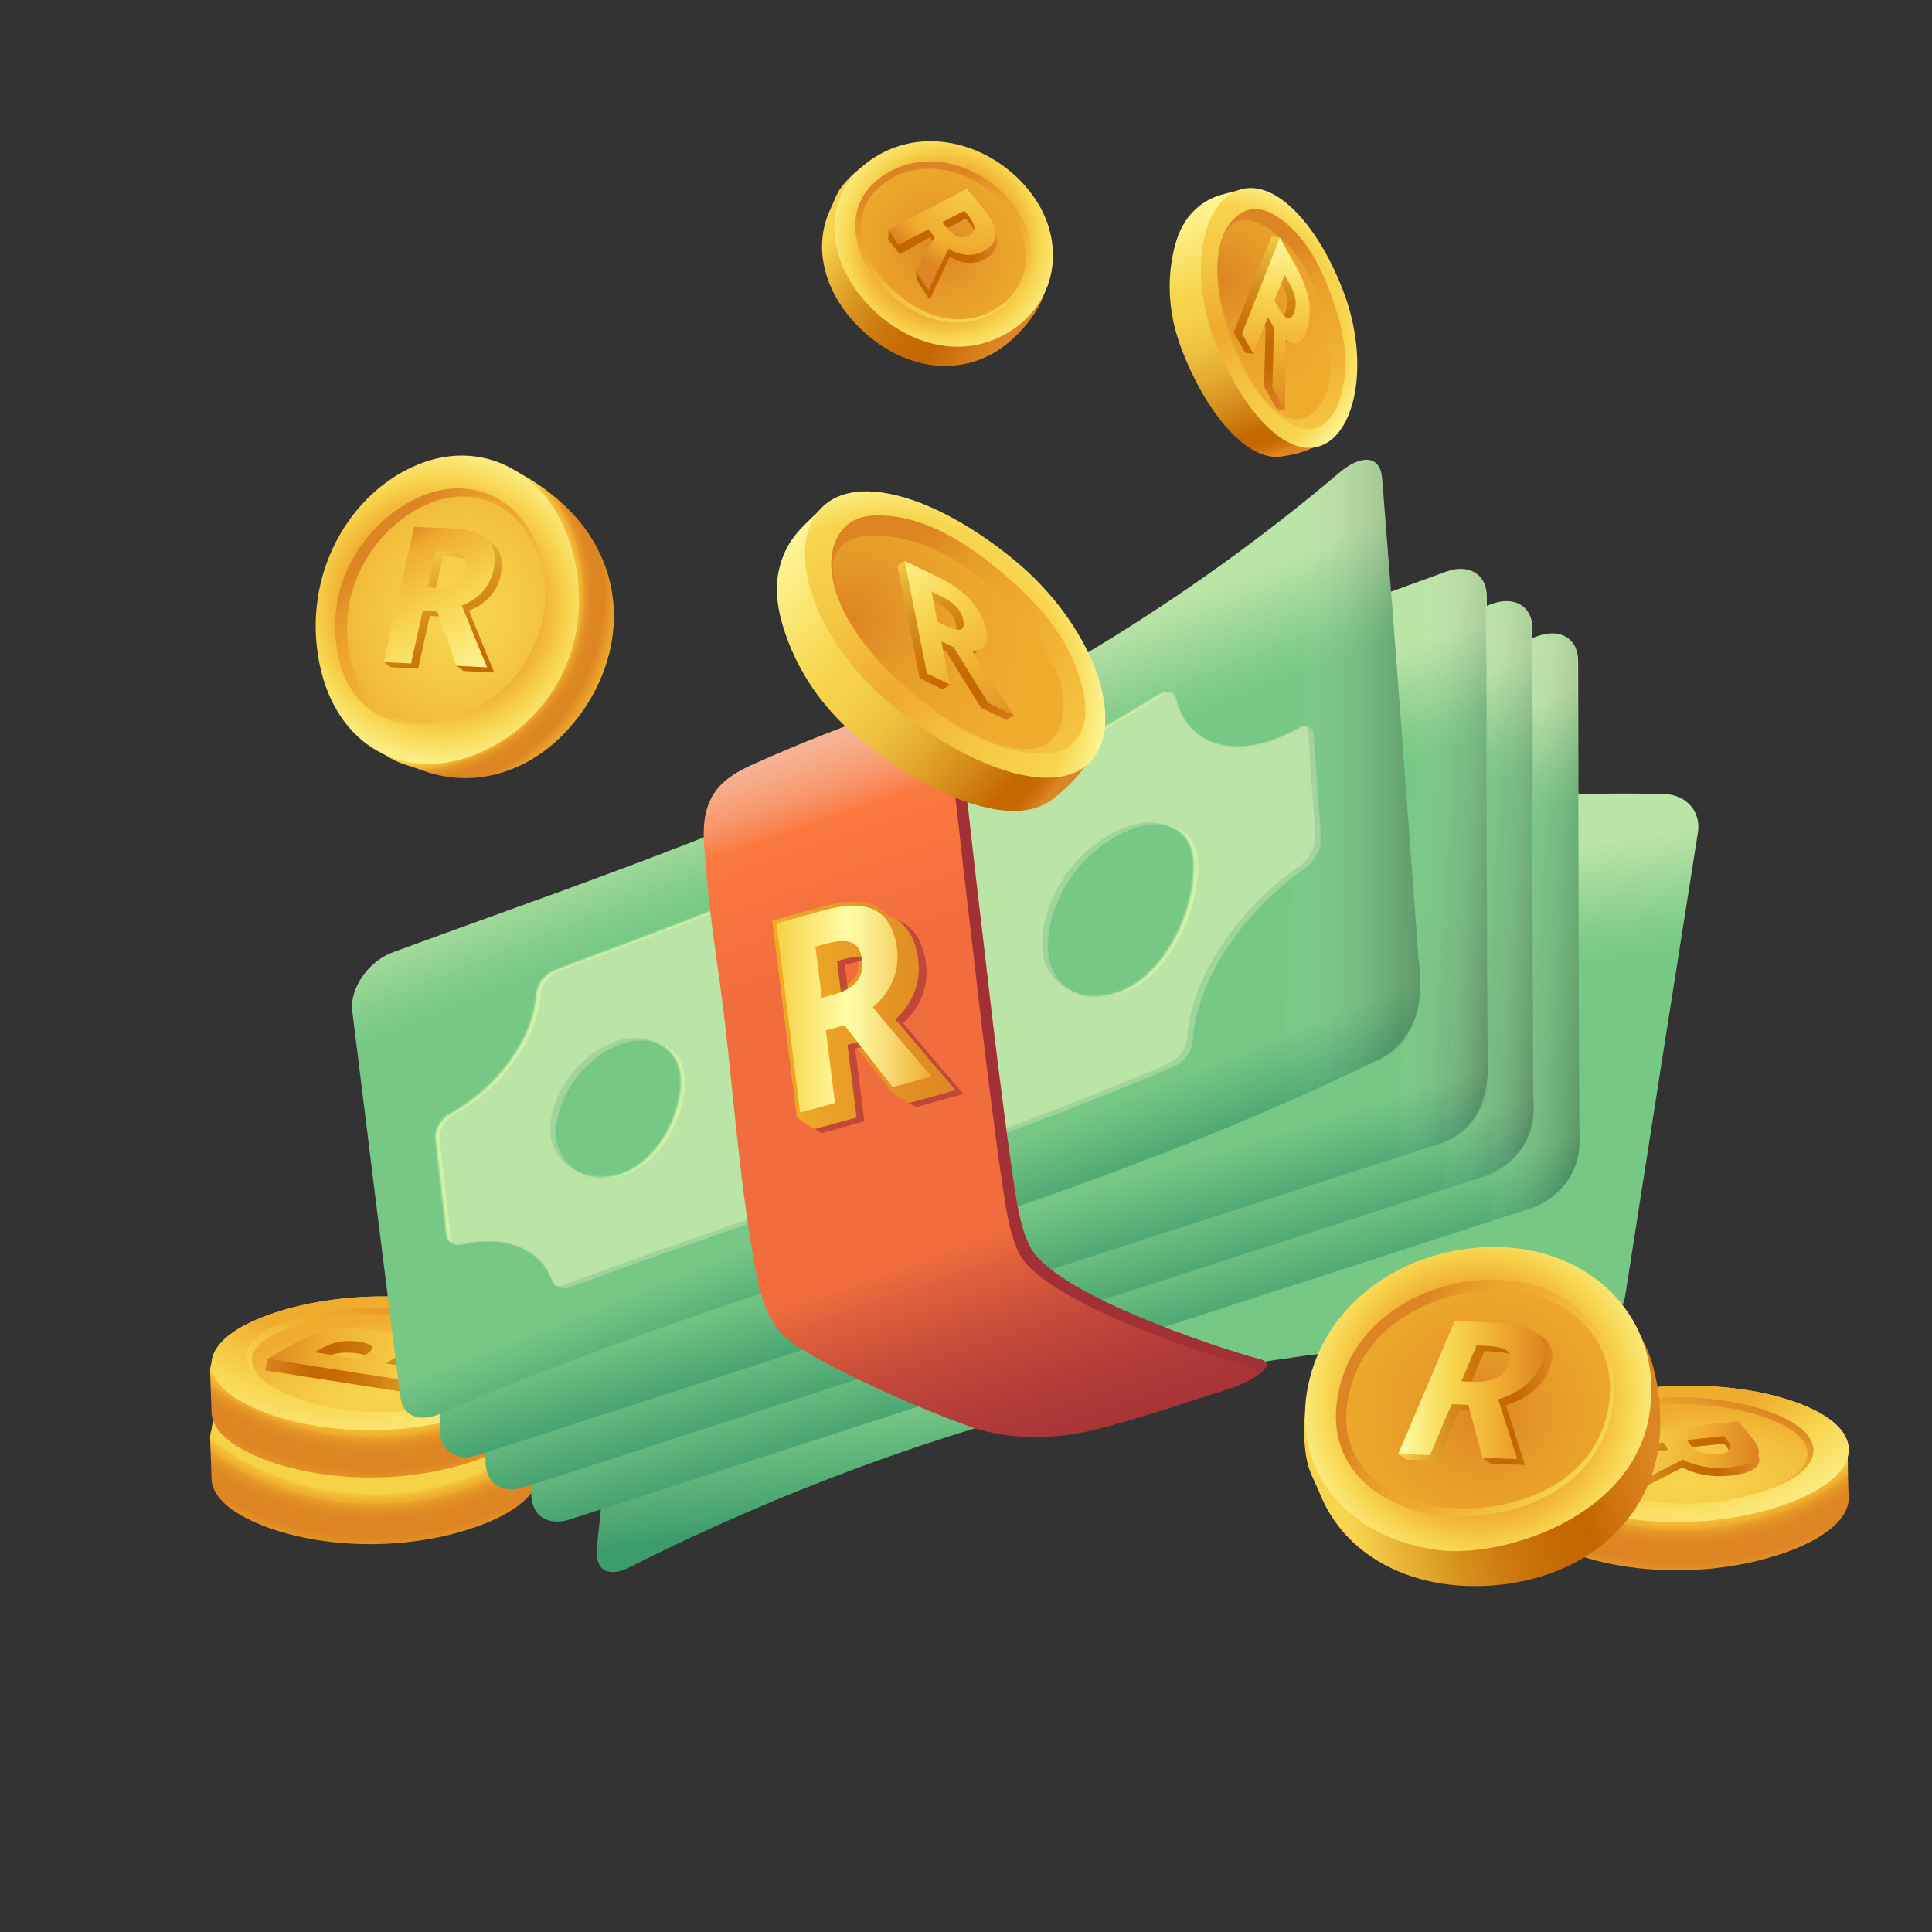 <?xml version="1.0" encoding="UTF-8"?>
<svg id="Layer_1" data-name="Layer 1" xmlns="http://www.w3.org/2000/svg" xmlns:xlink="http://www.w3.org/1999/xlink" viewBox="0 0 1000 1000">
  <rect x="0" y="0" width="1000" height="1000" fill="#333333" stroke="none"/>
  <defs>
    <style>
      .cls-1 {
        fill: url(#linear-gradient-57);
      }

      .cls-1, .cls-2, .cls-3, .cls-4 {
        opacity: .25;
      }

      .cls-1, .cls-2, .cls-3, .cls-4, .cls-5, .cls-6, .cls-7, .cls-8, .cls-9, .cls-10, .cls-11, .cls-12, .cls-13, .cls-14, .cls-15, .cls-16, .cls-17, .cls-18, .cls-19, .cls-20, .cls-21, .cls-22, .cls-23, .cls-24, .cls-25, .cls-26, .cls-27, .cls-28, .cls-29, .cls-30, .cls-31, .cls-32, .cls-33, .cls-34, .cls-35, .cls-36, .cls-37, .cls-38, .cls-39, .cls-40, .cls-41, .cls-42, .cls-43, .cls-44, .cls-45, .cls-46, .cls-47, .cls-48, .cls-49, .cls-50, .cls-51, .cls-52, .cls-53, .cls-54, .cls-55, .cls-56, .cls-57, .cls-58, .cls-59, .cls-60, .cls-61, .cls-62, .cls-63, .cls-64, .cls-65, .cls-66, .cls-67, .cls-68, .cls-69, .cls-70, .cls-71, .cls-72, .cls-73, .cls-74, .cls-75, .cls-76, .cls-77, .cls-78, .cls-79, .cls-80, .cls-81, .cls-82, .cls-83, .cls-84, .cls-85, .cls-86, .cls-87 {
        stroke-width: 0px;
      }

      .cls-2 {
        fill: url(#linear-gradient-55);
      }

      .cls-3 {
        fill: url(#linear-gradient-56);
      }

      .cls-4 {
        fill: url(#linear-gradient-54);
      }

      .cls-5 {
        fill: #3d9c6c;
        opacity: .21;
      }

      .cls-88 {
        mask: url(#mask-22);
      }

      .cls-89 {
        mask: url(#mask-23);
      }

      .cls-90 {
        mask: url(#mask-24);
      }

      .cls-91 {
        mask: url(#mask-15);
      }

      .cls-92 {
        mask: url(#mask-17);
      }

      .cls-93 {
        mask: url(#mask-18);
      }

      .cls-94 {
        mask: url(#mask-14);
      }

      .cls-95 {
        mask: url(#mask-13);
      }

      .cls-96 {
        mask: url(#mask-19);
      }

      .cls-97 {
        mask: url(#mask-12);
      }

      .cls-98 {
        mask: url(#mask-20);
      }

      .cls-99 {
        mask: url(#mask-21);
      }

      .cls-100 {
        mask: url(#mask-11);
      }

      .cls-101 {
        mask: url(#mask-16);
      }

      .cls-102 {
        mask: url(#mask-10);
      }

      .cls-6 {
        fill: url(#linear-gradient-7);
      }

      .cls-6, .cls-7, .cls-8, .cls-9, .cls-10, .cls-11, .cls-12, .cls-13, .cls-14, .cls-15, .cls-82, .cls-83 {
        mix-blend-mode: multiply;
      }

      .cls-7 {
        fill: url(#linear-gradient-5);
      }

      .cls-8 {
        fill: url(#linear-gradient-27);
      }

      .cls-9 {
        fill: url(#linear-gradient-25);
      }

      .cls-10 {
        fill: url(#linear-gradient-10);
      }

      .cls-11 {
        fill: url(#linear-gradient-12);
      }

      .cls-12 {
        fill: url(#linear-gradient-15);
      }

      .cls-13 {
        fill: url(#linear-gradient-22);
      }

      .cls-14 {
        fill: url(#linear-gradient-20);
      }

      .cls-15 {
        fill: url(#linear-gradient-17);
      }

      .cls-103 {
        clip-path: url(#clippath);
      }

      .cls-16 {
        fill: none;
      }

      .cls-104 {
        mask: url(#mask);
      }

      .cls-17 {
        fill: url(#linear-gradient);
      }

      .cls-18 {
        fill: url(#radial-gradient);
      }

      .cls-19 {
        fill: url(#radial-gradient-23);
      }

      .cls-20 {
        fill: url(#radial-gradient-22);
      }

      .cls-21 {
        fill: url(#radial-gradient-20);
      }

      .cls-22 {
        fill: url(#radial-gradient-21);
      }

      .cls-23 {
        fill: url(#radial-gradient-13);
      }

      .cls-24 {
        fill: url(#radial-gradient-12);
      }

      .cls-25 {
        fill: url(#radial-gradient-15);
      }

      .cls-26 {
        fill: url(#radial-gradient-16);
      }

      .cls-27 {
        fill: url(#radial-gradient-11);
      }

      .cls-28 {
        fill: url(#radial-gradient-19);
      }

      .cls-29 {
        fill: url(#radial-gradient-17);
      }

      .cls-30 {
        fill: url(#radial-gradient-10);
      }

      .cls-31 {
        fill: url(#linear-gradient-38);
      }

      .cls-32 {
        fill: url(#linear-gradient-33);
      }

      .cls-33 {
        fill: url(#linear-gradient-29);
      }

      .cls-34 {
        fill: url(#linear-gradient-32);
      }

      .cls-35 {
        fill: url(#linear-gradient-30);
      }

      .cls-36 {
        fill: url(#linear-gradient-31);
      }

      .cls-37 {
        fill: url(#linear-gradient-36);
      }

      .cls-38 {
        fill: url(#linear-gradient-39);
      }

      .cls-39 {
        fill: url(#linear-gradient-34);
      }

      .cls-40 {
        fill: url(#linear-gradient-37);
      }

      .cls-41 {
        fill: url(#linear-gradient-35);
      }

      .cls-42 {
        fill: url(#linear-gradient-28);
      }

      .cls-43 {
        fill: url(#linear-gradient-11);
      }

      .cls-44 {
        fill: url(#linear-gradient-13);
      }

      .cls-45 {
        fill: url(#linear-gradient-16);
      }

      .cls-46 {
        fill: url(#linear-gradient-19);
      }

      .cls-47 {
        fill: url(#linear-gradient-23);
      }

      .cls-48 {
        fill: url(#linear-gradient-21);
      }

      .cls-49 {
        fill: url(#linear-gradient-18);
      }

      .cls-50 {
        fill: url(#linear-gradient-14);
      }

      .cls-51 {
        fill: url(#linear-gradient-24);
      }

      .cls-52 {
        fill: url(#linear-gradient-26);
      }

      .cls-53 {
        fill: url(#linear-gradient-45);
      }

      .cls-54 {
        fill: url(#linear-gradient-46);
      }

      .cls-55 {
        fill: url(#linear-gradient-44);
      }

      .cls-56 {
        fill: url(#linear-gradient-48);
      }

      .cls-57 {
        fill: url(#linear-gradient-49);
      }

      .cls-58 {
        fill: url(#linear-gradient-47);
      }

      .cls-59 {
        fill: url(#linear-gradient-42);
      }

      .cls-60 {
        fill: url(#linear-gradient-43);
      }

      .cls-61 {
        fill: url(#linear-gradient-40);
      }

      .cls-62 {
        fill: url(#linear-gradient-41);
      }

      .cls-63 {
        fill: url(#linear-gradient-53);
      }

      .cls-64 {
        fill: url(#linear-gradient-51);
      }

      .cls-65 {
        fill: url(#linear-gradient-52);
      }

      .cls-66 {
        fill: url(#linear-gradient-50);
      }

      .cls-105 {
        clip-path: url(#clippath-1);
      }

      .cls-106 {
        clip-path: url(#clippath-4);
      }

      .cls-107 {
        clip-path: url(#clippath-3);
      }

      .cls-108 {
        clip-path: url(#clippath-2);
      }

      .cls-109 {
        clip-path: url(#clippath-7);
      }

      .cls-110 {
        clip-path: url(#clippath-6);
      }

      .cls-111 {
        clip-path: url(#clippath-5);
      }

      .cls-67 {
        fill: url(#radial-gradient-2);
      }

      .cls-68 {
        fill: url(#radial-gradient-3);
      }

      .cls-69 {
        fill: url(#radial-gradient-4);
      }

      .cls-70 {
        fill: url(#radial-gradient-6);
      }

      .cls-71 {
        fill: url(#radial-gradient-9);
      }

      .cls-72 {
        fill: url(#radial-gradient-8);
      }

      .cls-73 {
        fill: url(#radial-gradient-5);
      }

      .cls-74 {
        fill: url(#radial-gradient-7);
      }

      .cls-75 {
        fill: url(#linear-gradient-4);
      }

      .cls-76 {
        fill: url(#linear-gradient-2);
      }

      .cls-77 {
        fill: url(#linear-gradient-3);
      }

      .cls-78 {
        fill: url(#linear-gradient-8);
      }

      .cls-79 {
        fill: url(#linear-gradient-9);
      }

      .cls-80 {
        fill: url(#linear-gradient-6);
      }

      .cls-81 {
        fill: #dfffa8;
        opacity: .53;
      }

      .cls-82 {
        fill: url(#radial-gradient-14);
      }

      .cls-83 {
        fill: url(#radial-gradient-18);
      }

      .cls-84 {
        opacity: .61;
      }

      .cls-84, .cls-86 {
        fill: #a23037;
      }

      .cls-112 {
        mask: url(#mask-3);
      }

      .cls-113 {
        mask: url(#mask-2);
      }

      .cls-114 {
        mask: url(#mask-5);
      }

      .cls-115 {
        mask: url(#mask-4);
      }

      .cls-116 {
        mask: url(#mask-1);
      }

      .cls-117 {
        mask: url(#mask-7);
      }

      .cls-118 {
        mask: url(#mask-6);
      }

      .cls-119 {
        mask: url(#mask-8);
      }

      .cls-120 {
        mask: url(#mask-9);
      }

      .cls-85 {
        fill: #bbe4a7;
      }

      .cls-87 {
        fill: #fff;
      }
    </style>
    <clipPath id="clippath">
      <path class="cls-16" d="M278.33,741.79c2.26-8.24-2.86-16.52-15.53-23.18-27.14-14.25-77.6-18.1-118.5-5.32-23.19,7.25-34.39,17.03-34.8,26.75-.05.14-.81,1.98-.75,4.14.06,2.13.64,18.68.76,21.49.31,7.03,6.25,13.96,17.4,19.82,27.14,14.25,73.93,19.15,114.83,6.37,25.69-8.03,38.11-19.58,37.08-30.6-.25-2.63-.42-13.91-.48-19.47Z"/>
    </clipPath>
    <radialGradient id="radial-gradient" cx="-282.68" cy="481.49" fx="-282.68" fy="481.49" r="145.52" gradientTransform="translate(530.03 61.38) scale(1.19)" gradientUnits="userSpaceOnUse">
      <stop offset=".13" stop-color="#f6d246"/>
      <stop offset=".8" stop-color="#f6d246"/>
      <stop offset=".81" stop-color="#f2be39"/>
      <stop offset=".83" stop-color="#efac2d"/>
      <stop offset=".83" stop-color="#eeab2c"/>
      <stop offset=".84" stop-color="#e69a28"/>
      <stop offset=".86" stop-color="#e18d25"/>
      <stop offset=".88" stop-color="#dd8623"/>
      <stop offset=".93" stop-color="#dd8523"/>
      <stop offset="1" stop-color="#efac2d"/>
    </radialGradient>
    <clipPath id="clippath-1">
      <path class="cls-16" d="M278.33,707.3c2.26-8.24-2.86-16.52-15.53-23.18-27.14-14.25-77.6-18.1-118.5-5.32-23.19,7.25-34.39,17.03-34.8,26.75-.05.14-.81,1.98-.75,4.14.06,2.13.64,18.68.76,21.49.31,7.03,6.25,13.96,17.4,19.82,27.14,14.25,73.93,19.15,114.83,6.37,25.69-8.03,38.11-19.58,37.08-30.6-.25-2.63-.42-13.91-.48-19.47Z"/>
    </clipPath>
    <radialGradient id="radial-gradient-2" cy="452.49" fy="452.49" r="145.52" xlink:href="#radial-gradient"/>
    <radialGradient id="radial-gradient-3" cx="176.7" cy="590.17" fx="176.7" fy="590.17" r="184.97" gradientUnits="userSpaceOnUse">
      <stop offset=".55" stop-color="#efac2d"/>
      <stop offset=".72" stop-color="#f8d54e"/>
      <stop offset=".97" stop-color="#fffda6"/>
    </radialGradient>
    <linearGradient id="linear-gradient" x1="-4737.52" y1="-95.44" x2="-4680.3" y2="-51.01" gradientTransform="translate(1368.11 5305.9) rotate(74.86) scale(1.01 .96) skewX(2.44)" gradientUnits="userSpaceOnUse">
      <stop offset=".13" stop-color="#dd8523"/>
      <stop offset=".26" stop-color="#e69a28"/>
      <stop offset=".39" stop-color="#eca72b"/>
      <stop offset=".51" stop-color="#efac2d"/>
      <stop offset="1" stop-color="#f8d54e"/>
    </linearGradient>
    <radialGradient id="radial-gradient-4" cx="-6550.74" cy="-2788.76" fx="-6550.74" fy="-2788.76" r="93.61" gradientTransform="translate(1782.12 3473.91) rotate(27.09) scale(.64 .62) skewX(-40.58)" gradientUnits="userSpaceOnUse">
      <stop offset="0" stop-color="#f8d54e"/>
      <stop offset=".3" stop-color="#f6cf49"/>
      <stop offset=".66" stop-color="#f3c03d"/>
      <stop offset="1" stop-color="#efac2d"/>
    </radialGradient>
    <linearGradient id="linear-gradient-2" x1="237.49" y1="708.57" x2="135.19" y2="704.79" gradientUnits="userSpaceOnUse">
      <stop offset="0" stop-color="#f8d54e"/>
      <stop offset=".15" stop-color="#e7b134"/>
      <stop offset=".31" stop-color="#d7911d"/>
      <stop offset=".47" stop-color="#cc790d"/>
      <stop offset=".62" stop-color="#c66b03"/>
      <stop offset=".75" stop-color="#c46700"/>
      <stop offset="1" stop-color="#dd8523"/>
    </linearGradient>
    <linearGradient id="linear-gradient-3" x1="237.82" y1="703.32" x2="136.17" y2="699.55" gradientUnits="userSpaceOnUse">
      <stop offset="0" stop-color="#fffda6"/>
      <stop offset=".17" stop-color="#f8d54e"/>
      <stop offset=".69" stop-color="#efac2d"/>
      <stop offset="1" stop-color="#dd8523"/>
    </linearGradient>
    <clipPath id="clippath-2">
      <path class="cls-16" d="M813.45,692.57c-163.05-.36-330.76,39.46-488.61,119.12-10.41,4.97-17.22.53-16.01-10.63,8.45-80.29,17.02-160.4,25.69-240.33,1.44-12.84,13.16-29.18,25.61-35.25,162.98-79.74,335.1-118.06,501.08-114.52,11.59.25,19.31,9.07,17.65,19.83-12.6,79.51-25.13,159.34-37.59,239.5-1.87,12.33-14.9,22.62-27.83,22.28Z"/>
    </clipPath>
    <linearGradient id="linear-gradient-4" x1="-315.97" y1="905.84" x2="-334.65" y2="1211.37" gradientTransform="translate(1152.43 -497.73) rotate(-11.15) scale(1.08 .93) skewX(-20.04)" gradientUnits="userSpaceOnUse">
      <stop offset="0" stop-color="#bbe4a7"/>
      <stop offset=".04" stop-color="#addea0"/>
      <stop offset=".15" stop-color="#86ce8c"/>
      <stop offset=".21" stop-color="#78c885"/>
      <stop offset=".53" stop-color="#78c885"/>
      <stop offset=".82" stop-color="#78c885"/>
      <stop offset="1" stop-color="#3d9c6c"/>
    </linearGradient>
    <filter id="luminosity-noclip" x="308.78" y="-8692" width="572.07" height="32766" color-interpolation-filters="sRGB" filterUnits="userSpaceOnUse">
      <feFlood flood-color="#fff" result="bg"/>
      <feBlend in="SourceGraphic" in2="bg"/>
    </filter>
    <mask id="mask-1" x="308.78" y="-8692" width="572.07" height="32766" maskUnits="userSpaceOnUse"/>
    <linearGradient id="linear-gradient-5" x1="-324.69" y1="878.72" x2="-327.2" y2="1172.08" gradientTransform="translate(1152.43 -497.73) rotate(-11.15) scale(1.08 .93) skewX(-20.04)" gradientUnits="userSpaceOnUse">
      <stop offset="0" stop-color="#fff"/>
      <stop offset=".14" stop-color="#fff"/>
      <stop offset=".19" stop-color="#e1e1e1"/>
      <stop offset=".3" stop-color="#979797"/>
      <stop offset=".46" stop-color="#212121"/>
      <stop offset=".51" stop-color="#000"/>
    </linearGradient>
    <mask id="mask" x="308.78" y="410.74" width="572.07" height="403.56" maskUnits="userSpaceOnUse">
      <g class="cls-116">
        <path class="cls-7" d="M806.6,719.9c-160.69-7.88-325.87,23.12-481.62,92.77-10.59,4.45-17.3-.47-16.06-11.96,8.36-79.57,16.82-158.96,25.4-238.17,1.54-13.82,14.19-31.42,27.65-37.95,162.54-79.18,334.11-117.2,499.56-113.61,12.57.28,20.92,9.86,19.06,21.47-14.32,87.42-28.55,175.26-42.7,263.51-2.15,13.73-17.1,25-31.29,23.95Z"/>
      </g>
    </mask>
    <linearGradient id="linear-gradient-6" x1="-324.69" y1="878.72" x2="-327.2" y2="1172.08" gradientTransform="translate(1152.43 -497.73) rotate(-11.15) scale(1.08 .93) skewX(-20.04)" gradientUnits="userSpaceOnUse">
      <stop offset="0" stop-color="#bbe4a7"/>
      <stop offset=".03" stop-color="#9fd899"/>
      <stop offset=".07" stop-color="#89cf8e"/>
      <stop offset=".11" stop-color="#7cc987"/>
      <stop offset=".14" stop-color="#78c885"/>
      <stop offset=".51" stop-color="#78c885"/>
    </linearGradient>
    <filter id="luminosity-noclip-2" x="308.81" y="-8692" width="573.15" height="32766" color-interpolation-filters="sRGB" filterUnits="userSpaceOnUse">
      <feFlood flood-color="#fff" result="bg"/>
      <feBlend in="SourceGraphic" in2="bg"/>
    </filter>
    <mask id="mask-3" x="308.81" y="-8692" width="573.15" height="32766" maskUnits="userSpaceOnUse"/>
    <linearGradient id="linear-gradient-7" x1="-595.87" y1="1044.36" x2="-52.21" y2="1045.99" gradientTransform="translate(1152.43 -497.73) rotate(-11.15) scale(1.08 .93) skewX(-20.04)" gradientUnits="userSpaceOnUse">
      <stop offset=".02" stop-color="#fff"/>
      <stop offset=".02" stop-color="#d8d8d8"/>
      <stop offset=".03" stop-color="#9f9f9f"/>
      <stop offset=".05" stop-color="#6e6e6e"/>
      <stop offset=".05" stop-color="#474747"/>
      <stop offset=".06" stop-color="#272727"/>
      <stop offset=".07" stop-color="#111"/>
      <stop offset=".08" stop-color="#040404"/>
      <stop offset=".09" stop-color="#000"/>
      <stop offset=".87" stop-color="#000"/>
      <stop offset=".88" stop-color="#050505"/>
      <stop offset=".89" stop-color="#141414"/>
      <stop offset=".91" stop-color="#2c2c2c"/>
      <stop offset=".92" stop-color="#4f4f4f"/>
      <stop offset=".94" stop-color="#7b7b7b"/>
      <stop offset=".95" stop-color="#b1b1b1"/>
      <stop offset=".97" stop-color="#f0f0f0"/>
      <stop offset=".97" stop-color="#fff"/>
    </linearGradient>
    <mask id="mask-2" x="308.81" y="410.74" width="573.15" height="403.52" maskUnits="userSpaceOnUse">
      <g class="cls-112">
        <path class="cls-6" d="M807.7,719.85c-161.01-8.04-326.56,22.96-482.64,92.78-10.62,4.46-17.34-.44-16.1-11.94,8.35-79.56,16.8-158.95,25.37-238.16,1.54-13.82,14.21-31.43,27.7-37.97,162.88-79.33,334.82-117.34,500.58-113.57,12.59.29,20.96,9.88,19.1,21.49-14.31,87.4-28.53,175.22-42.67,263.45-2.15,13.73-17.12,24.98-31.34,23.92Z"/>
      </g>
    </mask>
    <linearGradient id="linear-gradient-8" x1="-595.87" y1="1044.36" x2="-52.21" y2="1045.99" gradientTransform="translate(1152.43 -497.73) rotate(-11.15) scale(1.08 .93) skewX(-20.04)" gradientUnits="userSpaceOnUse">
      <stop offset=".02" stop-color="#bbe4a7"/>
      <stop offset=".04" stop-color="#9fd899"/>
      <stop offset=".06" stop-color="#89cf8e"/>
      <stop offset=".07" stop-color="#7cc987"/>
      <stop offset=".09" stop-color="#78c885"/>
      <stop offset=".87" stop-color="#78c885"/>
      <stop offset=".89" stop-color="#72c482"/>
      <stop offset=".92" stop-color="#63b97c"/>
      <stop offset=".96" stop-color="#4ba672"/>
      <stop offset=".97" stop-color="#3d9c6c"/>
    </linearGradient>
    <clipPath id="clippath-3">
      <path class="cls-16" d="M792.68,625.32l-498.3,161.32c-10.99,3.26-19.31-2.27-19.48-12.95l-4.61-230.95c-.19-12.36,10.49-26.78,23.28-31.41l502.32-182.07c11.69-4.24,20.88,1.31,20.95,12.66l.59,251.7c.08,12.9-11.53,27.78-24.75,31.71Z"/>
    </clipPath>
    <linearGradient id="linear-gradient-9" x1="332.97" y1="1568.95" x2="315.77" y2="1850.31" gradientTransform="translate(307.89 -1026.6) rotate(-19.92) scale(1.08 .93) skewX(-20.04)" xlink:href="#linear-gradient-4"/>
    <filter id="luminosity-noclip-3" x="270.32" y="-8692" width="548.53" height="32766" color-interpolation-filters="sRGB" filterUnits="userSpaceOnUse">
      <feFlood flood-color="#fff" result="bg"/>
      <feBlend in="SourceGraphic" in2="bg"/>
    </filter>
    <mask id="mask-5" x="270.32" y="-8692" width="548.53" height="32766" maskUnits="userSpaceOnUse"/>
    <linearGradient id="linear-gradient-10" x1="325.14" y1="1554.78" x2="322.72" y2="1836.6" gradientTransform="translate(307.89 -1026.6) rotate(-19.92) scale(1.08 .93) skewX(-20.04)" xlink:href="#linear-gradient-5"/>
    <mask id="mask-4" x="270.32" y="327.6" width="548.53" height="460.68" maskUnits="userSpaceOnUse">
      <g class="cls-114">
        <path class="cls-10" d="M790.05,654.62l-495.37,133c-11.27,2.73-19.55-3.26-19.72-14.26l-4.64-228.88c-.21-13.3,11.33-28.82,25.13-33.83l500.75-181.5c12.68-4.6,22.62,1.43,22.64,13.71l-.74,277.39c.02,14.38-13.41,30.84-28.05,34.38Z"/>
      </g>
    </mask>
    <linearGradient id="linear-gradient-11" x1="325.14" y1="1554.78" x2="322.72" y2="1836.6" gradientTransform="translate(307.89 -1026.6) rotate(-19.92) scale(1.08 .93) skewX(-20.04)" xlink:href="#linear-gradient-6"/>
    <filter id="luminosity-noclip-4" x="270.32" y="-8692" width="549.66" height="32766" color-interpolation-filters="sRGB" filterUnits="userSpaceOnUse">
      <feFlood flood-color="#fff" result="bg"/>
      <feBlend in="SourceGraphic" in2="bg"/>
    </filter>
    <mask id="mask-7" x="270.32" y="-8692" width="549.66" height="32766" maskUnits="userSpaceOnUse"/>
    <linearGradient id="linear-gradient-12" x1="38.2" y1="1715.03" x2="613.98" y2="1716.76" gradientTransform="translate(307.89 -1026.6) rotate(-19.92) scale(1.08 .93) skewX(-20.04)" xlink:href="#linear-gradient-7"/>
    <mask id="mask-6" x="270.32" y="327.2" width="549.66" height="461.05" maskUnits="userSpaceOnUse">
      <g class="cls-117">
        <path class="cls-11" d="M791.16,654.22l-496.41,133.37c-11.3,2.74-19.59-3.24-19.76-14.25l-4.67-228.87c-.21-13.29,11.35-28.83,25.18-33.85l501.79-181.88c12.7-4.6,22.67,1.41,22.69,13.69l-.71,277.38c.02,14.38-13.43,30.85-28.1,34.4Z"/>
      </g>
    </mask>
    <linearGradient id="linear-gradient-13" x1="38.2" y1="1715.03" x2="613.98" y2="1716.76" gradientTransform="translate(307.89 -1026.6) rotate(-19.92) scale(1.08 .93) skewX(-20.04)" xlink:href="#linear-gradient-8"/>
    <clipPath id="clippath-4">
      <path class="cls-16" d="M769.03,608.63l-498.3,161.32c-10.99,3.26-19.31-2.27-19.48-12.95l-4.61-230.95c-.19-12.36,10.49-26.78,23.28-31.41l502.32-182.07c11.69-4.24,20.88,1.31,20.95,12.66l.59,251.7c.08,12.9-11.53,27.78-24.75,31.71Z"/>
    </clipPath>
    <linearGradient id="linear-gradient-14" x1="308.28" y1="1543.36" x2="291.08" y2="1824.71" gradientTransform="translate(307.89 -1026.6) rotate(-19.92) scale(1.08 .93) skewX(-20.04)" xlink:href="#linear-gradient-4"/>
    <filter id="luminosity-noclip-5" x="246.67" y="-8692" width="548.53" height="32766" color-interpolation-filters="sRGB" filterUnits="userSpaceOnUse">
      <feFlood flood-color="#fff" result="bg"/>
      <feBlend in="SourceGraphic" in2="bg"/>
    </filter>
    <mask id="mask-9" x="246.67" y="-8692" width="548.53" height="32766" maskUnits="userSpaceOnUse"/>
    <linearGradient id="linear-gradient-15" x1="300.44" y1="1529.18" x2="298.03" y2="1811" gradientTransform="translate(307.89 -1026.6) rotate(-19.92) scale(1.08 .93) skewX(-20.04)" xlink:href="#linear-gradient-5"/>
    <mask id="mask-8" x="246.67" y="310.91" width="548.53" height="460.68" maskUnits="userSpaceOnUse">
      <g class="cls-120">
        <path class="cls-12" d="M766.4,637.93l-495.37,133c-11.27,2.73-19.55-3.26-19.72-14.26l-4.64-228.88c-.21-13.3,11.33-28.82,25.13-33.83l500.75-181.5c12.68-4.6,22.62,1.43,22.64,13.71l-.74,277.39c.02,14.38-13.41,30.84-28.05,34.38Z"/>
      </g>
    </mask>
    <linearGradient id="linear-gradient-16" x1="300.44" y1="1529.18" x2="298.03" y2="1811" gradientTransform="translate(307.89 -1026.6) rotate(-19.92) scale(1.08 .93) skewX(-20.04)" xlink:href="#linear-gradient-6"/>
    <filter id="luminosity-noclip-6" x="246.67" y="-8692" width="549.66" height="32766" color-interpolation-filters="sRGB" filterUnits="userSpaceOnUse">
      <feFlood flood-color="#fff" result="bg"/>
      <feBlend in="SourceGraphic" in2="bg"/>
    </filter>
    <mask id="mask-11" x="246.67" y="-8692" width="549.66" height="32766" maskUnits="userSpaceOnUse"/>
    <linearGradient id="linear-gradient-17" x1="13.5" y1="1689.43" x2="589.29" y2="1691.16" gradientTransform="translate(307.89 -1026.6) rotate(-19.92) scale(1.08 .93) skewX(-20.04)" xlink:href="#linear-gradient-7"/>
    <mask id="mask-10" x="246.67" y="310.51" width="549.66" height="461.05" maskUnits="userSpaceOnUse">
      <g class="cls-100">
        <path class="cls-15" d="M767.51,637.53l-496.41,133.37c-11.3,2.74-19.59-3.24-19.76-14.25l-4.67-228.87c-.21-13.29,11.35-28.83,25.18-33.85l501.79-181.88c12.7-4.6,22.67,1.41,22.69,13.69l-.71,277.38c.02,14.38-13.43,30.85-28.1,34.4Z"/>
      </g>
    </mask>
    <linearGradient id="linear-gradient-18" x1="13.5" y1="1689.43" x2="589.29" y2="1691.16" gradientTransform="translate(307.89 -1026.6) rotate(-19.92) scale(1.08 .93) skewX(-20.04)" xlink:href="#linear-gradient-8"/>
    <clipPath id="clippath-5">
      <path class="cls-16" d="M745.38,591.93l-498.3,161.32c-10.99,3.26-19.31-2.27-19.48-12.95l-4.61-230.95c-.19-12.36,10.49-26.78,23.28-31.41l502.32-182.07c11.69-4.24,20.88,1.31,20.95,12.66l.59,251.7c.08,12.9-11.53,27.78-24.75,31.71Z"/>
    </clipPath>
    <linearGradient id="linear-gradient-19" x1="283.58" y1="1517.76" x2="266.38" y2="1799.11" gradientTransform="translate(307.89 -1026.6) rotate(-19.92) scale(1.08 .93) skewX(-20.04)" xlink:href="#linear-gradient-4"/>
    <filter id="luminosity-noclip-7" x="223.02" y="-8692" width="548.53" height="32766" color-interpolation-filters="sRGB" filterUnits="userSpaceOnUse">
      <feFlood flood-color="#fff" result="bg"/>
      <feBlend in="SourceGraphic" in2="bg"/>
    </filter>
    <mask id="mask-13" x="223.02" y="-8692" width="548.53" height="32766" maskUnits="userSpaceOnUse"/>
    <linearGradient id="linear-gradient-20" x1="275.75" y1="1503.59" x2="273.33" y2="1785.41" gradientTransform="translate(307.89 -1026.6) rotate(-19.92) scale(1.08 .93) skewX(-20.04)" xlink:href="#linear-gradient-5"/>
    <mask id="mask-12" x="223.02" y="294.21" width="548.53" height="460.68" maskUnits="userSpaceOnUse">
      <g class="cls-95">
        <path class="cls-14" d="M742.75,621.24l-495.37,133c-11.27,2.73-19.55-3.26-19.72-14.26l-4.64-228.88c-.21-13.3,11.33-28.82,25.13-33.83l500.75-181.5c12.68-4.6,22.62,1.43,22.64,13.71l-.74,277.39c.02,14.38-13.41,30.84-28.05,34.38Z"/>
      </g>
    </mask>
    <linearGradient id="linear-gradient-21" x1="275.75" y1="1503.59" x2="273.33" y2="1785.41" gradientTransform="translate(307.89 -1026.6) rotate(-19.92) scale(1.08 .93) skewX(-20.04)" xlink:href="#linear-gradient-6"/>
    <filter id="luminosity-noclip-8" x="223.02" y="-8692" width="549.66" height="32766" color-interpolation-filters="sRGB" filterUnits="userSpaceOnUse">
      <feFlood flood-color="#fff" result="bg"/>
      <feBlend in="SourceGraphic" in2="bg"/>
    </filter>
    <mask id="mask-15" x="223.02" y="-8692" width="549.66" height="32766" maskUnits="userSpaceOnUse"/>
    <linearGradient id="linear-gradient-22" x1="-11.19" y1="1663.84" x2="564.6" y2="1665.57" gradientTransform="translate(307.89 -1026.6) rotate(-19.92) scale(1.08 .93) skewX(-20.04)" xlink:href="#linear-gradient-7"/>
    <mask id="mask-14" x="223.02" y="293.82" width="549.66" height="461.05" maskUnits="userSpaceOnUse">
      <g class="cls-91">
        <path class="cls-13" d="M743.86,620.83l-496.41,133.37c-11.3,2.74-19.59-3.24-19.76-14.25l-4.67-228.87c-.21-13.29,11.35-28.83,25.18-33.85l501.79-181.88c12.7-4.6,22.67,1.41,22.69,13.69l-.71,277.38c.02,14.38-13.43,30.85-28.1,34.4Z"/>
      </g>
    </mask>
    <linearGradient id="linear-gradient-23" x1="-11.19" y1="1663.84" x2="564.6" y2="1665.57" gradientTransform="translate(307.89 -1026.6) rotate(-19.92) scale(1.08 .93) skewX(-20.04)" xlink:href="#linear-gradient-8"/>
    <clipPath id="clippath-6">
      <path class="cls-16" d="M713.2,548.57c-162.06,79.51-330.4,115.62-486.09,183.47-10.33,4.21-18.8.61-19.92-8.63-8.33-66.44-16.68-133.59-25.05-201.63-1.29-10.95,7.65-23.97,19.59-28.3,156.38-57.65,326.64-109.57,491.47-248.76,11.51-9.8,21.22-8.93,22.18,2.68,6.77,85.62,13.46,173.35,20.09,263.39,1.07,13.91-9.36,31.87-22.28,37.78Z"/>
    </clipPath>
    <linearGradient id="linear-gradient-24" x1="594.02" y1="1878.48" x2="576.19" y2="2170.09" gradientTransform="translate(-172.78 -1261) rotate(-24.66) scale(1.08 .93) skewX(-20.04)" xlink:href="#linear-gradient-4"/>
    <filter id="luminosity-noclip-9" x="182.2" y="-8692" width="556.07" height="32766" color-interpolation-filters="sRGB" filterUnits="userSpaceOnUse">
      <feFlood flood-color="#fff" result="bg"/>
      <feBlend in="SourceGraphic" in2="bg"/>
    </filter>
    <mask id="mask-17" x="182.2" y="-8692" width="556.07" height="32766" maskUnits="userSpaceOnUse"/>
    <linearGradient id="linear-gradient-25" x1="585.48" y1="1864.07" x2="582.98" y2="2155.53" gradientTransform="translate(-172.78 -1261) rotate(-24.66) scale(1.08 .93) skewX(-20.04)" xlink:href="#linear-gradient-5"/>
    <mask id="mask-16" x="182.2" y="237.13" width="556.07" height="497.13" maskUnits="userSpaceOnUse">
      <g class="cls-92">
        <path class="cls-9" d="M712.85,579.7c-161.68,63.73-329.75,93.58-485.36,153.15-10.65,3.79-19.12-.21-20.27-9.73-8.28-65.84-16.58-132.39-24.89-199.81-1.39-11.78,8.26-25.8,21.17-30.47,155.99-57.45,325.72-109.51,490.02-248.38,12.48-10.63,22.99-9.72,23.96,2.92,6.98,94.81,13.88,192.05,20.71,291.97,1.11,15.64-10.98,35.19-25.35,40.35Z"/>
      </g>
    </mask>
    <linearGradient id="linear-gradient-26" x1="585.48" y1="1864.07" x2="582.98" y2="2155.53" gradientTransform="translate(-172.78 -1261) rotate(-24.66) scale(1.08 .93) skewX(-20.04)" xlink:href="#linear-gradient-6"/>
    <filter id="luminosity-noclip-10" x="182.2" y="-8692" width="557.19" height="32766" color-interpolation-filters="sRGB" filterUnits="userSpaceOnUse">
      <feFlood flood-color="#fff" result="bg"/>
      <feBlend in="SourceGraphic" in2="bg"/>
    </filter>
    <mask id="mask-19" x="182.2" y="-8692" width="557.19" height="32766" maskUnits="userSpaceOnUse"/>
    <linearGradient id="linear-gradient-27" x1="296.31" y1="2029.57" x2="876.4" y2="2031.31" gradientTransform="translate(-172.78 -1261) rotate(-24.66) scale(1.08 .93) skewX(-20.04)" xlink:href="#linear-gradient-7"/>
    <mask id="mask-18" x="182.2" y="236.17" width="557.19" height="498.07" maskUnits="userSpaceOnUse">
      <g class="cls-96">
        <path class="cls-8" d="M713.92,579.16c-161.99,64.07-330.44,93.94-486.36,153.66-10.67,3.8-19.16-.19-20.31-9.71-8.29-65.84-16.6-132.38-24.92-199.79-1.39-11.78,8.28-25.81,21.22-30.49,156.32-57.57,326.42-109.72,491.04-249.27,12.51-10.69,23.03-9.8,24,2.84,6.99,94.91,13.9,192.26,20.73,292.31,1.12,15.66-11,35.26-25.4,40.45Z"/>
      </g>
    </mask>
    <linearGradient id="linear-gradient-28" x1="296.31" y1="2029.57" x2="876.4" y2="2031.31" gradientTransform="translate(-172.78 -1261) rotate(-24.66) scale(1.08 .93) skewX(-20.04)" xlink:href="#linear-gradient-8"/>
    <mask id="mask-20" x="221.48" y="356.79" width="466.07" height="313.04" maskUnits="userSpaceOnUse">
      <path class="cls-87" d="M680.21,380.45c-.33-4.64-3.97-6.09-8.63-3.46-30.63,17.07-56.6,9.61-62.78-15.64-.93-3.83-5.02-4.42-9.66-1.55-104.75,64.64-210.22,104.41-311.54,142.06-5.33,1.97-9.75,7.21-10.03,12.08-1.32,23.16-19.83,48.78-44.32,62.19-5.01,2.73-8.36,8.38-7.94,12.96,1.89,16.68,3.79,33.32,5.68,49.93.38,4.22,3.93,6.35,8.59,5.25,21.46-5.02,40.33,2.08,46.04,18.8,1.21,3.55,5.13,4.92,9.75,3.32,101.7-37.88,207.44-69.34,312.29-114.12,5.27-2.14,9.58-8.11,9.89-13.41,1.85-31.33,26.44-67.28,57.77-89.02,5.23-3.58,9.12-10.7,8.68-15.92-1.26-17.89-2.52-35.7-3.79-53.44ZM352.24,560.53c-.46,17.73-12,39.7-29.75,46.62-17.75,6.94-34.97-3.83-34.56-21.68.42-17.85,14.73-37.67,32.52-44.47,17.79-6.82,32.26,1.8,31.79,19.53ZM498.62,503.54c-1.05,34.63-21.31,68.19-51.2,79.79-29.9,11.66-58.09-1.85-57.18-34.94.91-33.16,23.66-64.38,53.68-77.32,30.01-12.98,55.77-2.21,54.7,32.47ZM617.76,449.98c-.75,23.68-14.57,52.03-35.31,61.96-20.74,9.95-40.57-1.02-39.89-23.06.68-22.13,15.06-44.8,35.86-56.17,20.8-11.38,40.09-6.46,39.34,17.27Z"/>
    </mask>
    <linearGradient id="linear-gradient-29" x1="1109.38" y1="7326.14" x2="1074.9" y2="7766.67" gradientTransform="translate(636.81 8260.86) rotate(-14.53) scale(1.01 -.99) skewX(5.22)" gradientUnits="userSpaceOnUse">
      <stop offset="0" stop-color="#a23037"/>
      <stop offset=".08" stop-color="#a53237"/>
      <stop offset=".16" stop-color="#b13b38"/>
      <stop offset=".24" stop-color="#c44a3a"/>
      <stop offset=".32" stop-color="#df5f3c"/>
      <stop offset=".36" stop-color="#f16d3e"/>
      <stop offset=".72" stop-color="#f16d3e"/>
      <stop offset=".89" stop-color="#fb793f"/>
      <stop offset=".9" stop-color="#fa834e"/>
      <stop offset=".93" stop-color="#f8996f"/>
      <stop offset=".96" stop-color="#f7a986"/>
      <stop offset=".98" stop-color="#f7b295"/>
      <stop offset="1" stop-color="#f7b69a"/>
    </linearGradient>
    <linearGradient id="linear-gradient-30" x1="-3016.04" y1="-678.91" x2="-2918.57" y2="-710.19" gradientTransform="translate(1822.24 2872.17) rotate(50.73)" xlink:href="#linear-gradient-2"/>
    <radialGradient id="radial-gradient-5" cx="-2970.46" cy="-705.98" fx="-2970.46" fy="-705.98" r="68.97" gradientTransform="translate(1822.24 2872.17) rotate(50.73)" xlink:href="#radial-gradient-3"/>
    <linearGradient id="linear-gradient-31" x1="-3009.66" y1="-723.51" x2="-2932.31" y2="-688.4" gradientTransform="translate(1822.24 2872.17) rotate(50.73)" xlink:href="#linear-gradient"/>
    <radialGradient id="radial-gradient-6" cx="-2967.91" cy="-701.62" fx="-2967.91" fy="-701.62" r="59.77" gradientTransform="translate(1822.24 2872.17) rotate(50.73)" gradientUnits="userSpaceOnUse">
      <stop offset="0" stop-color="#dd8523"/>
      <stop offset=".35" stop-color="#e69a28"/>
      <stop offset=".69" stop-color="#eca72b"/>
      <stop offset="1" stop-color="#efac2d"/>
    </radialGradient>
    <linearGradient id="linear-gradient-32" x1="493.71" y1="404.86" x2="549.5" y2="404.86" gradientTransform="translate(-77.92 -210.64) rotate(-6.88)" gradientUnits="userSpaceOnUse">
      <stop offset=".75" stop-color="#c46700"/>
      <stop offset="1" stop-color="#dd8523"/>
    </linearGradient>
    <radialGradient id="radial-gradient-7" cx="541.19" cy="368.24" fx="541.19" fy="368.24" r="51.71" gradientTransform="translate(-77.92 -210.64) rotate(-6.88)" gradientUnits="userSpaceOnUse">
      <stop offset=".01" stop-color="#f8d54e"/>
      <stop offset=".76" stop-color="#efac2d"/>
      <stop offset="1" stop-color="#dd8523"/>
    </radialGradient>
    <clipPath id="clippath-7">
      <path class="cls-16" d="M956.37,754.21c2.31-8.4-2.91-16.84-15.83-23.63-27.67-14.53-79.11-18.46-120.8-5.43-23.64,7.39-35.06,17.37-35.48,27.27-.01.03-.02.06-.03.09-.06.15-.12.3-.16.44-.21.63-.33,1.21-.42,1.77-.03.16-.04.33-.06.48-.05.4-.07.8-.07,1.18,0,.08-.02.17-.02.26.06,2.17.65,19.05.78,21.91.31,7.16,6.37,14.24,17.73,20.2,27.67,14.53,75.37,19.52,117.06,6.49,26.19-8.18,38.85-19.96,37.8-31.19-.25-2.68-.43-14.18-.49-19.85Z"/>
    </clipPath>
    <radialGradient id="radial-gradient-8" cx="285.92" cy="490.17" fx="285.92" fy="490.17" r="148.35" xlink:href="#radial-gradient"/>
    <radialGradient id="radial-gradient-9" cx="852.77" cy="634.81" fx="852.77" fy="634.81" r="188.56" xlink:href="#radial-gradient-3"/>
    <linearGradient id="linear-gradient-33" x1="-4489.71" y1="-761.31" x2="-4431.38" y2="-716.02" xlink:href="#linear-gradient"/>
    <radialGradient id="radial-gradient-10" cx="-5946.61" cy="-3215.91" fx="-5946.61" fy="-3215.91" r="95.42" xlink:href="#radial-gradient-4"/>
    <linearGradient id="linear-gradient-34" x1="843.42" y1="804.63" x2="925.39" y2="804.63" gradientTransform="translate(28.94 -31.2) rotate(-2.06) scale(.99 1.02) skewX(-4.68)" xlink:href="#linear-gradient-2"/>
    <linearGradient id="linear-gradient-35" x1="843.85" y1="800.63" x2="925" y2="800.63" gradientTransform="translate(28.94 -31.2) rotate(-2.06) scale(.99 1.02) skewX(-4.68)" xlink:href="#linear-gradient-3"/>
    <radialGradient id="radial-gradient-11" cx="-201.32" cy="212.99" fx="-201.32" fy="212.99" r="109.51" gradientTransform="translate(429.39 112.53) rotate(4.9)" xlink:href="#radial-gradient"/>
    <radialGradient id="radial-gradient-12" cx="228.17" cy="313.78" fx="228.17" fy="313.78" r="92.01" xlink:href="#radial-gradient-3"/>
    <linearGradient id="linear-gradient-36" x1="-298.41" y1="-71.04" x2="-210.58" y2="-2.84" gradientTransform="translate(474.93 385.29) rotate(8.46) scale(1.01 .96) skewX(2.45)" xlink:href="#linear-gradient"/>
    <radialGradient id="radial-gradient-13" cx="1350.34" cy="2936.6" fx="1350.34" fy="2936.6" r="92.64" gradientTransform="translate(-1469.82 -1744.94) rotate(-20.26) scale(.83 .86) skewX(-5.45)" xlink:href="#radial-gradient-4"/>
    <linearGradient id="linear-gradient-37" x1="213.59" y1="284.54" x2="262.23" y2="381.09" xlink:href="#linear-gradient-2"/>
    <linearGradient id="linear-gradient-38" x1="204.78" y1="273.85" x2="253.42" y2="360.39" gradientUnits="userSpaceOnUse">
      <stop offset="0" stop-color="#dd8523"/>
      <stop offset=".14" stop-color="#efac2d"/>
      <stop offset=".47" stop-color="#f8d54e"/>
      <stop offset=".97" stop-color="#fffda6"/>
    </linearGradient>
    <linearGradient id="linear-gradient-39" x1="401.31" y1="269.48" x2="554.1" y2="397.89" gradientUnits="userSpaceOnUse">
      <stop offset="0" stop-color="#fffda6"/>
      <stop offset=".35" stop-color="#f8d54e"/>
      <stop offset=".45" stop-color="#f5cf4a"/>
      <stop offset=".56" stop-color="#eec13f"/>
      <stop offset=".68" stop-color="#e3a82e"/>
      <stop offset=".81" stop-color="#d38616"/>
      <stop offset=".91" stop-color="#c46700"/>
      <stop offset=".95" stop-color="#c56902"/>
      <stop offset=".97" stop-color="#cb700a"/>
      <stop offset=".99" stop-color="#d57c18"/>
      <stop offset="1" stop-color="#dd8523"/>
    </linearGradient>
    <filter id="luminosity-noclip-11" x="402.1" y="-8692" width="166.13" height="32766" color-interpolation-filters="sRGB" filterUnits="userSpaceOnUse">
      <feFlood flood-color="#fff" result="bg"/>
      <feBlend in="SourceGraphic" in2="bg"/>
    </filter>
    <mask id="mask-22" x="402.1" y="-8692" width="166.13" height="32766" maskUnits="userSpaceOnUse"/>
    <radialGradient id="radial-gradient-14" cx="609.92" cy="190.69" fx="609.92" fy="190.69" r="265.58" gradientUnits="userSpaceOnUse">
      <stop offset=".85" stop-color="#000"/>
      <stop offset=".87" stop-color="#050505"/>
      <stop offset=".88" stop-color="#141414"/>
      <stop offset=".9" stop-color="#2e2e2e"/>
      <stop offset=".92" stop-color="#525252"/>
      <stop offset=".94" stop-color="gray"/>
      <stop offset=".96" stop-color="#b8b8b8"/>
      <stop offset=".98" stop-color="#f9f9f9"/>
      <stop offset=".98" stop-color="#fff"/>
      <stop offset="1" stop-color="#fff"/>
    </radialGradient>
    <mask id="mask-21" x="402.1" y="258.25" width="166.13" height="161.49" maskUnits="userSpaceOnUse">
      <g class="cls-88">
        <path class="cls-82" d="M561.51,396.76c-4.72,6.84-11.31,12.85-17.24,17.33-19.55,14.73-61.37-.56-99.1-31.4-18.95-15.5-32.92-35.23-40.04-58.97-2.62-8.75-4.02-18.26-2.23-27.32,2.1-10.63,6.41-17.72,13.86-25.11,2.29-2.27,4.63-4.48,6.98-6.69,19.23-15.17,59.02-2.12,96.83,28.79,19.39,15.84,36.1,37,43.91,61.03,2.89,8.88,4.69,18.58,3.25,27.91-.78,5.04-3.09,9.92-6.21,14.44Z"/>
      </g>
    </mask>
    <radialGradient id="radial-gradient-15" cx="609.92" cy="190.69" fx="609.92" fy="190.69" r="265.58" gradientUnits="userSpaceOnUse">
      <stop offset=".85" stop-color="#efac2d"/>
      <stop offset=".89" stop-color="#eca62b"/>
      <stop offset=".94" stop-color="#e59727"/>
      <stop offset=".98" stop-color="#dd8523"/>
      <stop offset="1" stop-color="#efac2d"/>
    </radialGradient>
    <radialGradient id="radial-gradient-16" cx="460.73" cy="360.23" fx="460.73" fy="360.23" r="118.23" gradientUnits="userSpaceOnUse">
      <stop offset=".04" stop-color="#efac2d"/>
      <stop offset=".4" stop-color="#f5c642"/>
      <stop offset=".79" stop-color="#f8d54e"/>
      <stop offset=".99" stop-color="#fffda6"/>
    </radialGradient>
    <linearGradient id="linear-gradient-40" x1="442.95" y1="277.37" x2="580.82" y2="409.49" gradientTransform="matrix(1,0,0,1,0,0)" xlink:href="#linear-gradient"/>
    <radialGradient id="radial-gradient-17" cx="521.71" cy="305.32" fx="521.71" fy="305.32" r="97.41" gradientTransform="translate(-65.37 18.55) scale(.97 .99)" xlink:href="#radial-gradient-6"/>
    <linearGradient id="linear-gradient-41" x1="455.22" y1="338.58" x2="514.78" y2="443.83" gradientTransform="translate(-26.68 -2.82) rotate(-1.52) scale(1 .9) skewX(3.42)" xlink:href="#linear-gradient-2"/>
    <linearGradient id="linear-gradient-42" x1="449.98" y1="332" x2="524.64" y2="438.77" gradientTransform="translate(-26.68 -2.82) rotate(-1.52) scale(1 .9) skewX(3.42)" gradientUnits="userSpaceOnUse">
      <stop offset="0" stop-color="#fffda6"/>
      <stop offset=".37" stop-color="#f8d54e"/>
      <stop offset=".69" stop-color="#efac2d"/>
      <stop offset="1" stop-color="#dd8523"/>
    </linearGradient>
    <linearGradient id="linear-gradient-43" x1="1205.42" y1="645.78" x2="1356.87" y2="597.18" gradientTransform="translate(-474.64 48.89) rotate(3.26)" xlink:href="#linear-gradient-2"/>
    <filter id="luminosity-noclip-12" x="674.99" y="-8692" width="184.39" height="32766" color-interpolation-filters="sRGB" filterUnits="userSpaceOnUse">
      <feFlood flood-color="#fff" result="bg"/>
      <feBlend in="SourceGraphic" in2="bg"/>
    </filter>
    <mask id="mask-24" x="674.99" y="-8692" width="184.39" height="32766" maskUnits="userSpaceOnUse"/>
    <radialGradient id="radial-gradient-18" cx="2179.66" cy="4203.97" fx="2179.66" fy="4203.97" r="142.11" gradientTransform="translate(-3823.81 -549.33) rotate(-47.47)" xlink:href="#radial-gradient-14"/>
    <mask id="mask-23" x="674.99" y="663.24" width="184.39" height="157.72" maskUnits="userSpaceOnUse">
      <g class="cls-90">
        <path class="cls-83" d="M857.96,752.19c-9.01,47.33-55.11,71.73-102.77,68.48-21.63-1.47-43.23-9.72-58.21-25.78-5.71-6.13-10.31-13.26-13.48-21.02-3.25-7.97-6.16-11.88-7.5-20.35-1.36-8.61-1.63-20.78,1.12-29.28,1.59-4.9,3.71-9.62,6.31-14.06,5.17-8.85,12.18-16.54,20.22-22.87,16.82-13.25,37.89-20.83,59.05-23.24,7.49-.85,15.06-1.05,22.58-.54,28.71,1.95,52.33,8.08,64.72,29.73,8.18,14.29,11.54,40.12,7.96,58.95Z"/>
      </g>
    </mask>
    <radialGradient id="radial-gradient-19" cx="2179.66" cy="4203.97" fx="2179.66" fy="4203.97" r="142.11" gradientTransform="translate(-3823.81 -549.33) rotate(-47.47)" xlink:href="#radial-gradient-15"/>
    <radialGradient id="radial-gradient-20" cx="1276.24" cy="603.72" fx="1276.24" fy="603.72" r="107.17" gradientTransform="translate(-474.64 48.89) rotate(3.26)" xlink:href="#radial-gradient-3"/>
    <linearGradient id="linear-gradient-44" x1="1215.33" y1="576.48" x2="1335.52" y2="631.05" gradientTransform="translate(-474.64 48.89) rotate(3.26)" xlink:href="#linear-gradient"/>
    <radialGradient id="radial-gradient-21" cx="1280.2" cy="610.5" fx="1280.2" fy="610.5" r="92.88" gradientTransform="translate(-474.64 48.89) rotate(3.26)" xlink:href="#radial-gradient-6"/>
    <linearGradient id="linear-gradient-45" x1="723.8" y1="722.48" x2="803.53" y2="722.48" xlink:href="#linear-gradient-2"/>
    <linearGradient id="linear-gradient-46" x1="723.8" y1="719.48" x2="799.53" y2="719.48" gradientTransform="matrix(1,0,0,1,0,0)" xlink:href="#linear-gradient-42"/>
    <linearGradient id="linear-gradient-47" x1="-1583.68" y1="-591.77" x2="-1472.69" y2="-498.5" gradientTransform="translate(1706.34 1392.96) rotate(29.74)" xlink:href="#linear-gradient-39"/>
    <radialGradient id="radial-gradient-22" cx="-1540.52" cy="-525.86" fx="-1540.52" fy="-525.86" r="85.88" gradientTransform="translate(1706.34 1392.96) rotate(29.74)" xlink:href="#radial-gradient-16"/>
    <linearGradient id="linear-gradient-48" x1="-1553.43" y1="-586.05" x2="-1453.28" y2="-490.07" gradientTransform="translate(1706.34 1392.96) rotate(29.74)" xlink:href="#linear-gradient"/>
    <radialGradient id="radial-gradient-23" cx="-1533.01" cy="-574.76" fx="-1533.01" fy="-574.76" r="70.76" gradientTransform="translate(1641.32 1376.26) rotate(29.73) scale(.97 .99)" xlink:href="#radial-gradient-6"/>
    <linearGradient id="linear-gradient-49" x1="563.11" y1="-69.26" x2="566.5" y2="20.88" gradientTransform="translate(49.31 103.55) rotate(8.16) scale(1.09 1.03) skewX(9.17)" xlink:href="#linear-gradient-2"/>
    <linearGradient id="linear-gradient-50" x1="567.11" y1="-69.25" x2="570.49" y2="20.72" gradientTransform="translate(49.31 103.55) rotate(8.16) scale(1.09 1.03) skewX(9.17)" xlink:href="#linear-gradient-42"/>
    <linearGradient id="linear-gradient-51" x1="399.7" y1="522.6" x2="485.67" y2="522.6" gradientUnits="userSpaceOnUse">
      <stop offset="0" stop-color="#efab26"/>
      <stop offset="1" stop-color="#dd8523"/>
    </linearGradient>
    <linearGradient id="linear-gradient-52" x1="408.7" y1="528.6" x2="494.67" y2="528.6" xlink:href="#linear-gradient-51"/>
    <linearGradient id="linear-gradient-53" x1="401.9" y1="522.33" x2="482.07" y2="522.33" gradientUnits="userSpaceOnUse">
      <stop offset="0" stop-color="#f6d246"/>
      <stop offset=".46" stop-color="#fffda6"/>
      <stop offset=".54" stop-color="#fdf59a"/>
      <stop offset=".69" stop-color="#f9e07c"/>
      <stop offset=".89" stop-color="#f2c04a"/>
      <stop offset="1" stop-color="#efac2d"/>
    </linearGradient>
    <linearGradient id="linear-gradient-54" x1="661.87" y1="405.12" x2="735.18" y2="405.12" gradientUnits="userSpaceOnUse">
      <stop offset="0" stop-color="#fff" stop-opacity="0"/>
      <stop offset=".99" stop-color="#050505" stop-opacity=".98"/>
      <stop offset="1" stop-color="#000"/>
    </linearGradient>
    <linearGradient id="linear-gradient-55" x1="718.9" y1="264.47" x2="772.07" y2="264.47" gradientTransform="translate(25.3 132.03) rotate(3.93)" xlink:href="#linear-gradient-54"/>
    <linearGradient id="linear-gradient-56" x1="743.68" y1="279.97" x2="797.08" y2="279.97" gradientTransform="translate(25.3 132.03) rotate(3.93)" xlink:href="#linear-gradient-54"/>
    <linearGradient id="linear-gradient-57" x1="768.65" y1="294.85" x2="822.05" y2="294.85" gradientTransform="translate(25.3 132.03) rotate(3.93)" xlink:href="#linear-gradient-54"/>
  </defs>
  <g>
    <g class="cls-103">
      <circle class="cls-18" cx="197.75" cy="752.38" r="95.56"/>
    </g>
    <g class="cls-105">
      <circle class="cls-67" cx="197.75" cy="717.89" r="95.56"/>
      <path class="cls-68" d="M241.74,732.88c-40.9,12.78-87.69,7.88-114.83-6.37-27.14-14.25-23.5-34.93,17.4-47.71,40.9-12.78,91.36-8.93,118.5,5.32,27.14,14.25,19.83,35.97-21.07,48.76Z"/>
      <path class="cls-17" d="M142.11,718.15c-11.91-6.3-16.84-13.91-13.55-20.9,2.71-5.76,10.63-10.7,23.55-14.68,34.39-10.6,74.72-5.09,95.2,5.46l.56.29c10.97,5.8,15.34,13.19,12.01,20.27-3.03,6.45-11.97,12.12-25.84,16.39-33.83,10.42-71.02,3.95-91.26-6.48l-.67-.35Z"/>
      <path class="cls-69" d="M143.98,719.49c-11.25-5.91-15.82-13.06-12.55-19.63,2.62-5.27,10.09-9.86,22.2-13.65,33.26-10.39,72-5.36,91.58,4.65l.56.29c10.29,5.4,14.29,12.33,10.97,18.99-2.98,5.99-11.49,11.33-24.61,15.43-32.52,10.16-68.14,4.15-87.47-5.73l-.67-.35Z"/>
      <path class="cls-76" d="M198.65,711.69l32.97-1.01-1,6-9.93,5.67-83.32-13,1-6,12.64-1.79c6.36-3.63,13.13-6,20.31-7.1,7.18-1.1,14.96-1,23.36.31,4.9.76,8.5,1.88,10.81,3.34,2.3,1.46,3.15,3.16,2.54,5.08,20.16-.86,42.03-7.79,51.07-8.2-.29,4.64-1,6-1,6l-11.02,6.29-43.15,1.4-5.28,3.02ZM184.29,709.44l3.2-1.83c3.14-1.79,4.52-3.26,4.16-4.41-.37-1.14-2.55-2.03-6.53-2.65s-7.53-.62-10.72,0-6.4,1.83-9.6,3.66l-3.01,1.72,22.51,3.51Z"/>
      <path class="cls-77" d="M199.65,705.69l31.97,4.99-9.93,5.67-83.32-13,13.64-7.79c6.36-3.63,13.13-6,20.31-7.1,7.18-1.1,14.96-1,23.36.31,4.9.76,8.5,1.88,10.81,3.34,2.3,1.46,3.15,3.16,2.54,5.08,25.78-1.1,42.47-1.84,50.07-2.2l-11.02,6.29-43.15,1.4-5.28,3.02ZM185.29,703.44l3.2-1.83c3.14-1.79,4.52-3.26,4.16-4.41-.37-1.14-2.55-2.03-6.53-2.65s-7.53-.62-10.72,0-6.4,1.83-9.6,3.66l-3.01,1.72,22.51,3.51Z"/>
    </g>
    <g>
      <g class="cls-108">
        <path class="cls-75" d="M806.97,719.88c-160.8-7.93-326.1,23.07-481.96,92.77-10.6,4.45-17.32-.46-16.07-11.96,8.36-79.57,16.82-158.96,25.39-238.17,1.54-13.82,14.2-31.42,27.66-37.96,162.65-79.23,334.34-117.24,499.9-113.6,12.58.28,20.93,9.87,19.07,21.48-14.31,87.41-28.55,175.24-42.69,263.49-2.15,13.73-17.11,24.99-31.31,23.94Z"/>
        <g class="cls-104">
          <path class="cls-80" d="M806.6,719.9c-160.69-7.88-325.87,23.12-481.62,92.77-10.59,4.45-17.3-.47-16.06-11.96,8.36-79.57,16.82-158.96,25.4-238.17,1.54-13.82,14.19-31.42,27.65-37.95,162.54-79.18,334.11-117.2,499.56-113.61,12.57.28,20.92,9.86,19.06,21.47-14.32,87.42-28.55,175.26-42.7,263.51-2.15,13.73-17.1,25-31.29,23.95Z"/>
        </g>
        <g class="cls-113">
          <path class="cls-78" d="M807.7,719.85c-161.01-8.04-326.56,22.96-482.64,92.78-10.62,4.46-17.34-.44-16.1-11.94,8.35-79.56,16.8-158.95,25.37-238.16,1.54-13.82,14.21-31.43,27.7-37.97,162.88-79.33,334.82-117.34,500.58-113.57,12.59.29,20.96,9.88,19.1,21.49-14.31,87.4-28.53,175.22-42.67,263.45-2.15,13.73-17.12,24.98-31.34,23.92Z"/>
        </g>
      </g>
      <g class="cls-107">
        <path class="cls-79" d="M790.42,654.49l-495.72,133.12c-11.28,2.73-19.56-3.25-19.74-14.26l-4.65-228.88c-.21-13.29,11.33-28.82,25.15-33.83l501.1-181.63c12.69-4.6,22.64,1.42,22.65,13.7l-.73,277.39c.02,14.38-13.42,30.85-28.07,34.39Z"/>
        <g class="cls-115">
          <path class="cls-43" d="M790.05,654.62l-495.37,133c-11.27,2.73-19.55-3.26-19.72-14.26l-4.64-228.88c-.21-13.3,11.33-28.82,25.13-33.83l500.75-181.5c12.68-4.6,22.62,1.43,22.64,13.71l-.74,277.39c.02,14.38-13.41,30.84-28.05,34.38Z"/>
        </g>
        <g class="cls-118">
          <path class="cls-44" d="M791.16,654.22l-496.41,133.37c-11.3,2.74-19.59-3.24-19.76-14.25l-4.67-228.87c-.21-13.29,11.35-28.83,25.18-33.85l501.79-181.88c12.7-4.6,22.67,1.41,22.69,13.69l-.71,277.38c.02,14.38-13.43,30.85-28.1,34.4Z"/>
        </g>
      </g>
      <g class="cls-106">
        <path class="cls-50" d="M766.77,637.8l-495.72,133.12c-11.28,2.73-19.56-3.25-19.74-14.26l-4.65-228.88c-.21-13.29,11.33-28.82,25.15-33.83l501.1-181.63c12.69-4.6,22.64,1.42,22.65,13.7l-.73,277.39c.02,14.38-13.42,30.85-28.07,34.39Z"/>
        <g class="cls-119">
          <path class="cls-45" d="M766.4,637.93l-495.37,133c-11.27,2.73-19.55-3.26-19.72-14.26l-4.64-228.88c-.21-13.3,11.33-28.82,25.13-33.83l500.75-181.5c12.68-4.6,22.62,1.43,22.64,13.71l-.74,277.39c.02,14.38-13.41,30.84-28.05,34.38Z"/>
        </g>
        <g class="cls-102">
          <path class="cls-49" d="M767.51,637.53l-496.41,133.37c-11.3,2.74-19.59-3.24-19.76-14.25l-4.67-228.87c-.21-13.29,11.35-28.83,25.18-33.85l501.79-181.88c12.7-4.6,22.67,1.41,22.69,13.69l-.71,277.38c.02,14.38-13.43,30.85-28.1,34.4Z"/>
        </g>
      </g>
      <g class="cls-111">
        <path class="cls-46" d="M743.12,621.1l-495.72,133.12c-11.28,2.73-19.56-3.25-19.74-14.26l-4.65-228.88c-.21-13.3,11.33-28.82,25.15-33.83l501.1-181.63c12.69-4.6,22.64,1.42,22.65,13.7l-.73,277.39c.02,14.38-13.42,30.85-28.07,34.39Z"/>
        <g class="cls-97">
          <path class="cls-48" d="M742.75,621.24l-495.37,133c-11.27,2.73-19.55-3.26-19.72-14.26l-4.64-228.88c-.21-13.3,11.33-28.82,25.13-33.83l500.75-181.5c12.68-4.6,22.62,1.43,22.64,13.71l-.74,277.39c.02,14.38-13.41,30.84-28.05,34.38Z"/>
        </g>
        <g class="cls-94">
          <path class="cls-47" d="M743.86,620.83l-496.41,133.37c-11.3,2.74-19.59-3.24-19.76-14.25l-4.67-228.87c-.21-13.29,11.35-28.83,25.18-33.85l501.79-181.88c12.7-4.6,22.67,1.41,22.69,13.69l-.71,277.38c.02,14.38-13.43,30.85-28.1,34.4Z"/>
        </g>
      </g>
      <g>
        <g class="cls-110">
          <path class="cls-51" d="M713.21,579.52c-161.79,63.84-329.98,93.7-485.69,153.32-10.66,3.79-19.13-.2-20.28-9.72-8.28-65.84-16.58-132.38-24.9-199.8-1.39-11.78,8.27-25.8,21.18-30.48,156.1-57.49,325.95-109.58,490.36-248.68,12.49-10.65,23-9.75,23.98,2.89,6.98,94.85,13.89,192.12,20.72,292.08,1.11,15.65-10.99,35.21-25.36,40.39Z"/>
          <g class="cls-101">
            <path class="cls-52" d="M712.85,579.7c-161.68,63.73-329.75,93.58-485.36,153.15-10.65,3.79-19.12-.21-20.27-9.73-8.28-65.84-16.58-132.39-24.89-199.81-1.39-11.78,8.26-25.8,21.17-30.47,155.99-57.45,325.72-109.51,490.02-248.38,12.48-10.63,22.99-9.72,23.96,2.92,6.98,94.81,13.88,192.05,20.71,291.97,1.11,15.64-10.98,35.19-25.35,40.35Z"/>
          </g>
          <g class="cls-93">
            <path class="cls-42" d="M713.92,579.16c-161.99,64.07-330.44,93.94-486.36,153.66-10.67,3.8-19.16-.19-20.31-9.71-8.29-65.84-16.6-132.38-24.92-199.79-1.39-11.78,8.28-25.81,21.22-30.49,156.32-57.57,326.42-109.72,491.04-249.27,12.51-10.69,23.03-9.8,24,2.84,6.99,94.91,13.9,192.26,20.73,292.31,1.12,15.66-11,35.26-25.4,40.45Z"/>
          </g>
        </g>
        <g class="cls-98">
          <g>
            <path class="cls-85" d="M680.21,380.45c-.33-4.64-3.97-6.09-8.63-3.46-30.63,17.07-56.6,9.61-62.78-15.64-.93-3.83-5.02-4.42-9.66-1.55-104.75,64.64-210.22,104.41-311.54,142.06-5.33,1.97-9.75,7.21-10.03,12.08-1.32,23.16-19.83,48.78-44.32,62.19-5.01,2.73-8.36,8.38-7.94,12.96,1.89,16.68,3.79,33.32,5.68,49.93.38,4.22,3.93,6.35,8.59,5.25,21.46-5.02,40.33,2.08,46.04,18.8,1.21,3.55,5.13,4.92,9.75,3.32,101.7-37.88,207.44-69.34,312.29-114.12,5.27-2.14,9.58-8.11,9.89-13.41,1.85-31.33,26.44-67.28,57.77-89.02,5.23-3.58,9.12-10.7,8.68-15.92-1.26-17.89-2.52-35.7-3.79-53.44ZM352.24,560.53c-.46,17.73-12,39.7-29.75,46.62-17.75,6.94-34.97-3.83-34.56-21.68.42-17.85,14.73-37.67,32.52-44.47,17.79-6.82,32.26,1.8,31.79,19.53ZM498.62,503.54c-1.05,34.63-21.31,68.19-51.2,79.79-29.9,11.66-58.09-1.85-57.18-34.94.91-33.16,23.66-64.38,53.68-77.32,30.01-12.98,55.77-2.21,54.7,32.47ZM617.76,449.98c-.75,23.68-14.57,52.03-35.31,61.96-20.74,9.95-40.57-1.02-39.89-23.06.68-22.13,15.06-44.8,35.86-56.17,20.8-11.38,40.09-6.46,39.34,17.27Z"/>
            <path class="cls-81" d="M338.88,539.49c6.03,3.44,9.71,10.15,9.46,19.23-.47,17.73-12,39.69-29.72,46.61-5.75,2.25-11.44,2.63-16.5,1.53,6.29,3.33,14.41,3.92,22.66.7,17.76-6.92,29.29-28.88,29.76-46.62.31-11.88-6.06-19.66-15.66-21.46ZM476.85,466.79c11.3,4.88,18.38,16.69,17.8,35.08-1.06,34.55-21.29,68.05-51.19,79.66-11.17,4.39-22.12,5.2-31.39,2.79,10.39,4.84,23.86,4.87,37.68-.56,29.89-11.61,50.15-45.22,51.19-79.88.66-21.72-9.21-34.21-24.1-37.09ZM595.18,358.55c-104.78,64.32-210.21,103.88-311.44,141.4-5.33,1.98-9.74,7.22-10.02,12.09-1.31,23.18-19.8,48.8-44.27,62.2-4.99,2.72-8.35,8.38-7.94,12.97,1.9,16.71,3.8,33.38,5.7,50.01.33,3.81,3.23,5.9,7.2,5.47-.65-.89-1.07-2-1.18-3.29-1.89-16.6-3.78-33.23-5.67-49.89-.41-4.56,2.93-10.2,7.93-12.94,24.52-13.4,43.04-39.01,44.36-62.16.28-4.87,4.7-10.1,10.04-12.07,101.38-37.72,206.86-77.64,311.6-142.52.91-.57,1.8-.99,2.63-1.3-1.59-2.29-5.07-2.32-8.93.04ZM603.17,427.12c6.78,2.99,11.01,10.09,10.64,21.35-.74,23.59-14.56,51.83-35.3,61.74-7.14,3.46-14.2,4.38-20.34,3.23,7.31,3.57,16.88,3.56,26.62-1.17,20.73-9.95,34.57-38.39,35.32-62.11.45-14.51-6.61-22.1-16.94-23.04Z"/>
            <path class="cls-5" d="M317.35,539.52c-17.79,6.79-32.09,26.61-32.51,44.48-.26,11.41,6.69,19.96,16.35,22.79-6.11-4.12-10-11.1-9.81-19.7.42-17.85,14.75-37.64,32.56-44.46,6.44-2.48,12.44-2.91,17.48-1.65-5.85-4.31-14.48-5.15-24.08-1.47ZM440.75,469.73c-30,12.9-52.74,44.08-53.65,77.25-.53,19.48,9.01,32.1,23.04,36.88-10.27-6.18-16.8-17.63-16.35-33.86.89-33.18,23.66-64.42,53.7-77.42,12.2-5.26,23.74-6.66,33-4.05-10.1-5.83-24.37-5.38-39.74,1.21ZM575.26,431.54c-20.8,11.34-35.16,33.95-35.84,56.03-.43,13.67,7,22.93,17.63,25.76-6.9-4.42-11.24-12.37-10.92-22.97.68-22.18,15.05-44.9,35.84-56.32,8.7-4.74,17.15-6.69,23.98-5.57-7.41-4.62-18.82-3.37-30.7,3.06ZM683.73,381.59c-.3-4.13-1.85-11.91-11.43-6.97,2.82-.06,4.68.82,4.79,4.8,1.27,17.68,2.54,35.43,3.8,53.25.44,5.23-3.46,12.34-8.69,15.89-31.35,21.71-55.93,57.56-57.78,88.79-.32,5.3-4.64,11.26-9.91,13.39-104.87,44.76-210.59,76.26-312.21,114.21-3.05,1.11-7.34.48-8.51-1.14,1.66,5.7,4.99,7.93,15.04,4.16,101.78-37.8,207.55-69.22,312.38-114.02,5.27-2.16,9.56-8.13,9.88-13.43,1.85-31.44,26.42-67.48,57.74-89.29,5.23-3.57,9.12-10.72,8.68-15.96-1.26-17.97-2.52-35.85-3.79-53.67Z"/>
          </g>
        </g>
      </g>
    </g>
    <path class="cls-33" d="M652.24,703.6c-23.01-6.16-107.81-34.14-119.53-59.09-4.47-9.5-6.17-20.34-7.8-31.05-3.12-20.47-5.66-41.04-8.27-61.57-3.77-29.97-7.03-60-10.65-89.99-.1-.98-.21-1.97-.34-2.94-1.67-14.29-3.22-28.59-4.84-42.88-.84-7.36-1.69-14.72-2.6-22.08-.69-5.61-3.23-13.24-.05-18.46,1.44-2.36,4.07-2.4,6.44-3.29,3.95-1.49,7.96-2.74,11.93-4.17.4-.14.83-.33.99-.73.22-.58-.28-1.16-.73-1.57-4.09-3.72-7.33-6.84-12.86-8.28-5.18-1.35-10.08-.55-15.16.77-10.96,3.41-21.86,7.02-32.69,10.84-21.27,7.52-42.27,15.85-62.95,24.98-6.13,2.71-12.32,5.54-17.52,9.86-15.59,12.97-11.11,32.37-9.69,50.41,1.97,24.96,6.37,49.61,9.23,74.45,5.09,44.21,8.21,87.72,16.42,131.08,2.22,11.7,5.25,20.67,12.27,29.53,11.44,14.41,89.45,47.4,106.25,51.4,23.4,5.55,45.72,3.17,69.63-4.34,17.78-4.78,35.43-11.03,53.11-16.5,5.45-1.7,10.94-3.6,15.82-6.68,2.23-1.41,4.98-3.25,6.46-5.54,1.49-2.32-.96-3.66-2.87-4.17Z"/>
    <path class="cls-86" d="M652.24,703.59c-23.01-6.16-107.81-34.14-119.53-59.09-4.47-9.5-6.17-20.34-7.8-31.05-3.12-20.47-5.66-41.04-8.27-61.57-3.77-29.97-7.03-60-10.65-89.99-.1-.98-.21-1.97-.34-2.94-1.67-14.29-3.22-28.59-4.84-42.88-.84-7.36-1.69-14.72-2.59-22.08-.65-5.28-2.93-12.34-.55-17.5-1.92.54-3.82.95-4.97,2.83-3.18,5.21-.64,12.84.05,18.46.9,7.35,1.76,14.72,2.59,22.08,1.62,14.29,3.17,28.6,4.84,42.88.13.98.23,1.96.34,2.94,3.62,29.99,6.88,60.02,10.65,89.99,2.61,20.54,5.15,41.1,8.27,61.57,1.63,10.71,3.34,21.56,7.8,31.05,11.72,24.95,96.52,52.92,119.53,59.09,1.9.51,4.36,1.85,2.87,4.17-.58.9-1.36,1.73-2.23,2.5.42-.24.84-.48,1.24-.74,2.23-1.41,4.98-3.25,6.46-5.54,1.49-2.32-.96-3.66-2.87-4.17Z"/>
    <g>
      <path class="cls-35" d="M515.91,181.75c-26.37,16.32-57.99,5.07-77.18-18.95-8.71-10.9-14.2-24.73-13.1-38.82.42-5.37,1.8-10.66,4.11-15.54,2.37-5.01,2.95-8.09,6.39-12.41,3.49-4.39,9.15-9.81,14.38-12.2,3.01-1.38,6.17-2.42,9.41-3.13,6.45-1.4,13.14-1.42,19.64-.36,13.6,2.21,26.36,8.91,36.71,17.89,3.66,3.18,7.05,6.68,10.08,10.47,11.56,14.47,18.93,28.33,14.06,43.62-3.22,10.1-14.01,22.93-24.49,29.42Z"/>
      <path class="cls-73" d="M522.33,171.8c-26.37,16.32-57.99,5.07-77.18-18.95-19.2-24.01-18.3-55.41,8.06-71.73,26.37-16.32,60.36-6.38,79.55,17.64,19.2,24.01,15.93,56.72-10.43,73.04Z"/>
      <path class="cls-36" d="M453.38,144.44c-8.39-10.5-12.1-22.59-10.2-33.2,1.57-8.74,6.72-15.88,15.3-21.22,22.86-14.2,50.52-3.12,64.94,14.52l.39.48c7.73,9.68,11.05,21.38,9.12,32.13-1.76,9.79-7.56,17.99-16.78,23.72-22.49,13.97-48.06,1.58-62.31-15.84l-.47-.58Z"/>
      <path class="cls-70" d="M456.03,143.47c-7.95-9.95-11.54-21.28-9.85-31.09,1.36-7.87,6.01-14.31,13.81-19.14,21.44-13.27,47.7-2.46,61.52,14.45l.4.49c7.28,9.1,10.46,20.03,8.75,29.98-1.55,8.95-6.83,16.44-15.29,21.68-20.97,12.98-45.21.92-58.86-15.78l-.48-.59Z"/>
      <g>
        <path class="cls-34" d="M481.3,122.76l-15.59,8.91-5.96-7.71.15-4.99,41.12-17.16,8.72,10.43c4.27,5.1,6.4,9.55,6.29,13.24-.11,3.73-2.46,6.76-7.03,9.02-2.65,1.31-5.5,1.81-8.54,1.5-3-.31-5.94-1.36-8.8-3.15-5.39,10.93-8.85,18.97-10.42,22.31l-6.9-10.43-.27-4.31,10.29-13.42-3.06-4.23ZM488.46,119.06l1.91,2.54c1.91,2.53,3.81,4.17,5.7,4.91,1.91.75,3.92.6,6.01-.46,2.08-1.05,3.06-2.43,2.94-4.14-.12-1.69-1.22-3.83-3.27-6.38l-1.9-2.37-11.4,5.89Z"/>
        <path class="cls-74" d="M480.66,118.65l-15.63,8.08-5.13-7.76,40.48-21.27,8.72,10.43c4.27,5.1,6.4,9.55,6.29,13.24-.11,3.73-2.46,6.76-7.03,9.02-2.65,1.31-5.5,1.81-8.54,1.5s-5.94-1.36-8.8-3.15c-5.39,10.93-8.9,18.13-10.46,21.47l-6.47-9.79,9.65-17.53-3.06-4.23ZM487.81,114.95l1.91,2.54c1.91,2.53,3.81,4.17,5.7,4.91,1.91.75,3.92.6,6.01-.46s3.06-2.43,2.94-4.14c-.12-1.69-1.22-3.83-3.27-6.38l-1.9-2.37-11.4,5.89Z"/>
      </g>
    </g>
    <g class="cls-109">
      <circle class="cls-72" cx="874.23" cy="765.01" r="97.41"/>
      <path class="cls-71" d="M919.07,780.29c-41.69,13.03-89.39,8.03-117.06-6.49-27.67-14.53-23.95-35.6,17.74-48.63,41.69-13.03,93.13-9.1,120.8,5.43,27.67,14.53,20.22,36.67-21.48,49.7Z"/>
      <path class="cls-32" d="M817.51,765.27c-12.14-6.42-17.17-14.18-13.82-21.3,2.76-5.87,10.84-10.91,24-14.97,35.05-10.8,76.17-5.19,97.05,5.57l.57.29c11.19,5.92,15.64,13.44,12.25,20.66-3.09,6.58-12.2,12.35-26.34,16.71-34.48,10.63-72.39,4.03-93.03-6.6l-.69-.36Z"/>
      <path class="cls-30" d="M819.42,766.64c-11.46-6.02-16.13-13.31-12.79-20.01,2.67-5.37,10.29-10.05,22.63-13.91,33.9-10.6,73.4-5.47,93.36,4.74l.57.29c10.49,5.51,14.56,12.56,11.18,19.36-3.04,6.11-11.72,11.55-25.09,15.73-33.15,10.36-69.46,4.24-89.17-5.84l-.69-.35Z"/>
      <g>
        <path class="cls-39" d="M860.65,750.59l-26.96,2.86-3.85-6.48.59-3.79,69.26-3.79,7.4,8.98c3.59,4.36,4.45,7.86,2.47,10.41-2,2.58-6.84,4.27-14.5,5.04-4.45.45-8.8.29-13.02-.47-4.19-.75-7.93-2.01-11.21-3.78-13.16,6.71-21.76,11.13-25.66,13.2l-4.76-8.01.51-4.17,22.14-6.45-2.42-3.56ZM872.92,749.29l1.54,2.15c1.53,2.13,3.49,3.64,5.87,4.5s5.37,1.13,8.91.76c3.51-.36,5.61-1.15,6.27-2.37.66-1.21.13-2.91-1.57-5.09l-1.58-2.02-19.45,2.06Z"/>
        <path class="cls-41" d="M860.95,746.66l-26.7,2.87-3.82-6.34,69.17-7.59,7.33,8.79c3.56,4.27,4.4,7.69,2.44,10.2s-6.77,4.2-14.34,4.97c-4.4.45-8.7.3-12.89-.42-4.15-.72-7.85-1.95-11.09-3.68-13.02,6.6-21.53,10.96-25.39,12.99l-4.72-7.83,22.42-10.46-2.4-3.48ZM873.1,745.35l1.53,2.1c1.52,2.08,3.46,3.56,5.82,4.4,2.38.85,5.32,1.09,8.82.73,3.48-.36,5.55-1.14,6.21-2.34.66-1.19.13-2.85-1.55-4.98l-1.56-1.97-19.26,2.07Z"/>
      </g>
    </g>
    <g>
      <path class="cls-27" d="M300.07,270c28.56,35.15,20.23,80.67-8.57,110.17-13.07,13.39-30.93,22.58-50.65,22.58-7.52,0-15.14-1.36-22.4-4.06-7.46-2.77-11.85-3.25-18.6-7.59-6.86-4.41-15.64-11.74-20.14-18.8-2.59-4.07-4.76-8.38-6.47-12.84-3.4-8.88-4.96-18.25-4.98-27.47-.05-19.29,6.29-37.89,16.34-53.37,3.56-5.48,7.62-10.61,12.17-15.26,17.35-17.77,34.83-29.61,57.07-24.45,14.68,3.41,34.87,17.12,46.23,31.09Z"/>
      <path class="cls-24" d="M298.52,295.77c7.14,45.87-19.55,83.12-55.42,95.83-35.86,12.71-71.39-6.63-78.53-52.5-7.14-45.87,19.09-87.16,54.95-99.86,35.86-12.71,71.85,10.66,78.99,56.53Z"/>
      <path class="cls-37" d="M234,371.73c-15.81,5.54-31.3,3.93-42.52-4.41-9.25-6.87-15.03-17.68-17.19-32.13-5.73-38.45,19.56-69.56,46.27-79.31l.73-.26c14.57-5.1,29.43-3.18,40.8,5.27,10.36,7.7,17.05,19.96,19.36,35.47,5.64,37.83-20.18,65.42-46.57,75.05l-.88.32Z"/>
      <path class="cls-23" d="M236.26,371.08c-14.86,5.26-29.39,3.7-39.87-4.3-8.41-6.42-13.74-16.55-15.86-30.13-5.81-37.3,18.04-67.39,43.42-76.76l.73-.27c13.6-4.82,27.49-2.92,38.12,5.19,9.56,7.3,15.82,18.93,18.11,33.64,5.68,36.48-18.71,63.06-43.78,72.31l-.88.32Z"/>
      <path class="cls-40" d="M222.47,318.82l-6.03,27.28-14.11-.73-3.7-2.67,19.48-67.3,19.05.75c8.93.35,15.19,2.32,18.76,5.91,3.59,3.61,4.65,8.92,3.16,15.95-.87,4.12-2.73,7.75-5.57,10.87-2.85,3.13-6.44,5.52-10.79,7.18,6.65,16.44,11.05,27.18,13.14,32.07l-15.87-.82-3.7-2.67-6.33-25.47-7.49-.35ZM225.15,306.71l4.52.2c4.44.2,7.88-.44,10.34-1.91,2.46-1.47,4.04-3.88,4.77-7.23s.14-5.7-1.71-7.19c-1.85-1.48-5.03-2.32-9.53-2.5l-4.23-.18-4.16,18.8Z"/>
      <path class="cls-31" d="M218.77,316.14l-6.03,27.28-14.11-.73,15.77-69.98,19.05.75c8.93.35,15.19,2.32,18.76,5.91,3.59,3.61,4.65,8.92,3.16,15.95-.87,4.12-2.73,7.75-5.57,10.87-2.85,3.13-6.44,5.52-10.79,7.18,6.65,16.44,11.05,27.18,13.14,32.07l-15.87-.82-10.04-28.14-7.49-.35ZM221.44,304.04l4.52.2c4.44.2,7.88-.44,10.34-1.91,2.46-1.47,4.04-3.88,4.77-7.23.71-3.31.14-5.7-1.71-7.19-1.85-1.48-5.03-2.32-9.53-2.5l-4.23-.18-4.16,18.8Z"/>
    </g>
    <g>
      <path class="cls-38" d="M561.51,396.76c-4.72,6.84-11.31,12.85-17.24,17.33-19.55,14.73-61.37-.56-99.1-31.4-18.95-15.5-32.92-35.23-40.04-58.97-2.62-8.75-4.02-18.26-2.23-27.32,2.1-10.63,6.41-17.72,13.86-25.11,2.29-2.27,4.63-4.48,6.98-6.69,19.23-15.17,59.02-2.12,96.83,28.79,19.39,15.84,36.1,37,43.91,61.03,2.89,8.88,4.69,18.58,3.25,27.91-.78,5.04-3.09,9.92-6.21,14.44Z"/>
      <g class="cls-99">
        <path class="cls-25" d="M561.51,396.76c-4.72,6.84-11.31,12.85-17.24,17.33-19.55,14.73-61.37-.56-99.1-31.4-18.95-15.5-32.92-35.23-40.04-58.97-2.62-8.75-4.02-18.26-2.23-27.32,2.1-10.63,6.41-17.72,13.86-25.11,2.29-2.27,4.63-4.48,6.98-6.69,19.23-15.17,59.02-2.12,96.83,28.79,19.39,15.84,36.1,37,43.91,61.03,2.89,8.88,4.69,18.58,3.25,27.91-.78,5.04-3.09,9.92-6.21,14.44Z"/>
      </g>
      <path class="cls-26" d="M524.48,289.44c40.69,33.25,58.27,82.48,41.1,103.48-17.16,21.01-62.57,5.83-103.26-27.41-40.69-33.25-55.85-79.91-38.69-100.91,17.16-21.01,60.16-8.4,100.84,24.84Z"/>
      <path class="cls-61" d="M539.31,390.09c-19.16,0-41.99-9.6-68.21-32.02-37.58-32.11-48.9-66.25-35.35-83.58,4.01-5.13,10.28-7.73,18.65-7.73,18.69,0,39.64,8.57,64.82,30.08,17.78,15.2,30.92,30.03,38.1,49.58,6.39,17.41,5.85,28.46-.51,36.6-3.67,4.7-9.55,7.08-17.49,7.08Z"/>
      <path class="cls-29" d="M530.49,387.64c-11.74.04-22.74-5.47-32.72-11.14-13.17-7.49-24.98-17.29-35.86-27.77-9.68-9.33-17.76-19.78-23.94-31.79-4.87-9.46-11.28-24.78-2.78-33.95,5.13-5.52,12.5-5.95,19.87-5.7,28.07.93,54.79,20.57,72.35,41.29,9.65,11.39,18.96,23.24,22.19,38.06,2.36,10.81.66,26.15-11.67,29.94-2.39.74-4.9,1.05-7.44,1.06Z"/>
      <g>
        <path class="cls-62" d="M483.55,334.47l8.16,19.85-3.74,2.49-11.94-5.74-11.51-58.22,3.74-2.49,12.66,10.38c7.65,3.68,13.59,7.84,17.83,12.49,4.24,4.65,6.94,9.9,8.1,15.77.68,3.42.37,6.03-.93,7.82-1.3,1.79-3.46,2.64-6.5,2.55,8.89,13.79,21.42,24.87,25.32,30.84-1.36.94-3.74,2.49-3.74,2.49l-13.24-6.37-17.85-28.8-6.35-3.06ZM481.57,324.44l3.85,1.85c3.77,1.81,6.43,2.5,7.97,2.07,1.54-.44,2.03-2.05,1.48-4.84-.55-2.76-1.85-5.17-3.92-7.22-2.07-2.05-5.02-4-8.87-5.85l-3.62-1.74,3.11,15.73Z"/>
        <path class="cls-59" d="M487.29,331.98l4.42,22.34-11.94-5.74-11.51-58.22,16.4,7.89c7.65,3.68,13.59,7.84,17.83,12.49,4.24,4.65,6.94,9.9,8.1,15.77.68,3.42.37,6.03-.93,7.82-1.3,1.79-3.46,2.64-6.5,2.55,11.06,17.16,18.25,28.27,21.57,33.33l-13.24-6.37-17.85-28.8-6.35-3.06ZM485.31,321.95l3.85,1.85c3.77,1.81,6.43,2.5,7.97,2.07,1.54-.44,2.03-2.05,1.48-4.84-.55-2.76-1.85-5.17-3.92-7.22-2.07-2.05-5.02-4-8.87-5.85l-3.62-1.74,3.11,15.73Z"/>
      </g>
    </g>
    <g>
      <path class="cls-60" d="M857.96,752.19c-9.01,47.33-55.11,71.73-102.77,68.48-21.63-1.47-43.23-9.72-58.21-25.78-5.71-6.13-10.31-13.26-13.48-21.02-3.25-7.97-6.16-11.88-7.5-20.35-1.36-8.61-1.63-20.78,1.12-29.28,1.59-4.9,3.71-9.62,6.31-14.06,5.17-8.85,12.18-16.54,20.22-22.87,16.82-13.25,37.89-20.83,59.05-23.24,7.49-.85,15.06-1.05,22.58-.54,28.71,1.95,52.33,8.08,64.72,29.73,8.18,14.29,11.54,40.12,7.96,58.95Z"/>
      <g class="cls-89">
        <path class="cls-28" d="M857.96,752.19c-9.01,47.33-55.11,71.73-102.77,68.48-21.63-1.47-43.23-9.72-58.21-25.78-5.71-6.13-10.31-13.26-13.48-21.02-3.25-7.97-6.16-11.88-7.5-20.35-1.36-8.61-1.63-20.78,1.12-29.28,1.59-4.9,3.71-9.62,6.31-14.06,5.17-8.85,12.18-16.54,20.22-22.87,16.82-13.25,37.89-20.83,59.05-23.24,7.49-.85,15.06-1.05,22.58-.54,28.71,1.95,52.33,8.08,64.72,29.73,8.18,14.29,11.54,40.12,7.96,58.95Z"/>
      </g>
      <path class="cls-21" d="M853.31,734.38c-9.01,47.33-66.14,69.35-102.77,68.48-47.66-3.24-82.68-37.24-73.67-84.58,9.01-47.33,56.1-75.82,103.76-72.58,47.66,3.24,81.69,41.34,72.68,88.67Z"/>
      <path class="cls-55" d="M749.54,784.59c-20.84-1.42-38.59-9.88-48.73-23.19-8.37-10.98-11.13-24.38-8.22-39.81,7.75-41.1,49.5-61.13,84.85-59.12l.96.06c19.21,1.31,36.09,9.8,46.37,23.3,9.36,12.29,12.66,27.55,9.53,44.13-7.62,40.43-48.68,56.7-83.6,54.71l-1.17-.07Z"/>
      <path class="cls-22" d="M751.22,780.54c-19.75-1.34-36.49-9.14-45.94-21.38-7.59-9.82-10.08-21.91-7.41-35.92,7.32-38.49,47.29-57.21,81.17-55.27l.97.06c18.07,1.23,33.93,9.06,43.52,21.48,8.62,11.17,11.65,25.09,8.76,40.28-7.16,37.64-46.44,52.73-79.9,50.83l-1.17-.07Z"/>
      <path class="cls-53" d="M755.36,729.8l-11.21,26.39-16.35-.77-4-3,33.21-65.77,22.47,1.05c10.48.49,17.51,2.56,21.1,6.2,3.58,3.64,3.9,8.92.96,15.85-1.72,4.05-4.5,7.58-8.33,10.62-3.84,3.03-8.42,5.34-13.75,6.91,5.04,16,8.36,26.35,9.96,31.03l-18.15-.85-4-3-3.2-24.25-8.7-.41ZM760.4,717.95l5.28.25c5.17.24,9.31-.35,12.43-1.77,3.11-1.42,5.37-3.78,6.77-7.07,1.39-3.26,1.11-5.64-.81-7.14-1.93-1.5-5.53-2.37-10.81-2.62l-4.96-.23-7.89,18.58Z"/>
      <path class="cls-54" d="M751.36,726.8l-11.21,26.39-16.35-.77,29.21-68.77,22.47,1.05c10.48.49,17.51,2.56,21.1,6.2,3.58,3.64,3.9,8.92.96,15.85-1.72,4.05-4.5,7.58-8.33,10.62-3.84,3.03-8.42,5.34-13.75,6.91,5.04,16,8.36,26.35,9.96,31.03l-18.15-.85-7.2-27.25-8.7-.41ZM756.4,714.95l5.28.25c5.17.24,9.31-.35,12.43-1.77,3.11-1.42,5.37-3.78,6.77-7.07,1.39-3.26,1.11-5.64-.81-7.14-1.93-1.5-5.53-2.37-10.81-2.62l-4.96-.23-7.89,18.58Z"/>
    </g>
    <g>
      <path class="cls-58" d="M679.94,231.62c-5.44,2.61-11.76,4.03-17.12,4.72-17.64,2.25-38.51-22.46-51.19-55.51-6.37-16.6-8.07-34.08-4.01-51.62,1.5-6.46,4.04-12.97,8.43-18.03,5.16-5.95,10.43-8.87,17.79-10.85,2.26-.61,4.53-1.16,6.81-1.71,17.6-2.64,37.99,19.93,50.71,53.04,6.52,16.98,9.44,36.34,5.71,54.31-1.38,6.64-3.74,13.41-8.01,18.78-2.3,2.9-5.52,5.15-9.12,6.87Z"/>
      <path class="cls-20" d="M695.25,150.58c13.69,35.63,7.04,73.01-11.36,80.08-18.39,7.07-41.57-18.86-55.25-54.49-13.69-35.63-6.44-70.52,11.95-77.59,18.39-7.07,40.97,16.37,54.66,52Z"/>
      <path class="cls-56" d="M668.34,219.41c-12.08-6.9-23.02-21.18-31.49-44.77-12.13-33.79-6.98-59.4,7.81-65.46,4.38-1.79,9.27-1.17,14.55,1.84,11.79,6.73,21.92,19.68,30.05,42.32,5.74,15.99,8.69,30.08,6.17,45-2.24,13.28-6.56,20.06-13.51,22.9-4.01,1.64-8.58,1.02-13.58-1.83Z"/>
      <path class="cls-19" d="M663.66,214.69c-7.42-4.2-12.38-11.64-16.63-18.82-5.61-9.47-9.53-19.91-12.62-30.44-2.75-9.37-4.08-18.87-3.65-28.68.34-7.72,1.81-19.69,10.48-22.41,5.22-1.64,10.02.75,14.59,3.56,17.37,10.7,27.15,32.71,30.76,52.11,1.98,10.66,3.58,21.49.28,32-2.41,7.67-9.01,16.73-18.15,14.68-1.77-.4-3.47-1.1-5.07-2.01Z"/>
      <path class="cls-57" d="M651.98,163.53l-3.22,19.66-4.3-.62-5.91-10.55,19.6-49.62,4.3.62,3.81,13.88c3.78,6.76,6.1,12.99,6.95,18.69.85,5.7.28,11.05-1.69,16.05-1.15,2.92-2.63,4.71-4.43,5.37-1.8.66-3.78.17-5.94-1.49-.17,14.4,4,30.29,3.95,36.87l-4.3-.62-6.55-11.7.87-30.92-3.14-5.61ZM655.36,154.98l1.9,3.4c1.87,3.33,3.46,5.24,4.79,5.72,1.33.48,2.46-.47,3.4-2.85s1.14-4.84.62-7.46c-.52-2.62-1.72-5.63-3.63-9.03l-1.79-3.2-5.3,13.41Z"/>
      <path class="cls-66" d="M656.28,164.15l-7.52,19.04-5.91-10.55,19.6-49.62,8.12,14.49c3.78,6.76,6.1,12.99,6.95,18.69.85,5.7.28,11.05-1.69,16.05-1.15,2.92-2.63,4.71-4.43,5.37-1.8.66-3.78.17-5.94-1.49-.22,18.64-.33,30.72-.35,36.25l-6.55-11.7.87-30.92-3.14-5.61ZM659.66,155.6l1.9,3.4c1.87,3.33,3.46,5.24,4.79,5.72,1.33.48,2.46-.47,3.4-2.85.93-2.35,1.14-4.84.62-7.46-.52-2.62-1.72-5.63-3.63-9.03l-1.79-3.2-5.3,13.41Z"/>
    </g>
    <g>
      <path class="cls-64" d="M399.7,476.47l26.44-7.29c5.8-1.6,11.04-2.41,15.56-2.41,4.86,0,9.06.94,12.48,2.78,6.72,3.63,10.8,10.79,12.11,21.3.76,6.08-.03,11.98-2.35,17.53-2.07,4.95-5.23,9.38-9.42,13.22,14.77,17.57,24.54,29.09,29.06,34.26l2.09,2.4-24.36,6.71-25-31.99-6.64,1.83,4.7,37.59-21.93,6.04-12.75-101.96ZM427.06,513.91l3.59-.99c5.27-1.45,9.04-3.51,11.2-6.11,2.09-2.52,2.85-5.76,2.33-9.91-.49-3.9-1.85-6.24-4.15-7.16-1.05-.42-2.37-.63-3.91-.63-2.22,0-4.93.44-8.07,1.3l-3.8,1.05,2.81,22.45Z"/>
      <path class="cls-84" d="M412.7,484.47l26.44-7.29c5.8-1.6,11.04-2.41,15.56-2.41,4.86,0,9.06.94,12.48,2.78,6.72,3.63,10.8,10.79,12.11,21.3.76,6.08-.03,11.98-2.35,17.53-2.07,4.95-5.23,9.38-9.42,13.22,14.77,17.57,24.54,29.09,29.06,34.26l2.09,2.4-24.36,6.71-4-2-21-29.99-6.64,1.83,4.7,37.59-21.93,6.04-4-2-8.75-99.96ZM440.06,521.91l3.59-.99c5.27-1.45,9.04-3.51,11.2-6.11,2.09-2.52,2.85-5.76,2.33-9.91-.49-3.9-1.85-6.24-4.15-7.16-1.05-.42-2.37-.63-3.91-.63-2.22,0-4.93.44-8.07,1.3l-3.8,1.05,2.81,22.45Z"/>
      <path class="cls-65" d="M408.7,482.47l26.44-7.29c5.8-1.6,11.04-2.41,15.56-2.41,4.86,0,9.06.94,12.48,2.78,6.72,3.63,10.8,10.79,12.11,21.3.76,6.08-.03,11.98-2.35,17.53-2.07,4.95-5.23,9.38-9.42,13.22,14.77,17.57,24.54,29.09,29.06,34.26l2.09,2.4-24.36,6.71-9-6-16-25.99-6.64,1.83,4.7,37.59-21.93,6.04-9-6-3.75-95.96ZM436.06,519.91l3.59-.99c5.27-1.45,9.04-3.51,11.2-6.11,2.09-2.52,2.85-5.76,2.33-9.91-.49-3.9-1.85-6.24-4.15-7.16-1.05-.42-2.37-.63-3.91-.63-2.22,0-4.93.44-8.07,1.3l-3.8,1.05,2.81,22.45Z"/>
      <path class="cls-63" d="M427.47,533.33l4.7,37.59-18.03,4.97-12.25-97.95,24.78-6.83c11.55-3.18,20.41-3.12,26.56.2,6.15,3.32,9.84,9.91,11.08,19.78.72,5.76-.02,11.27-2.21,16.51-2.19,5.25-5.65,9.84-10.37,13.77,15.55,18.5,25.66,30.42,30.34,35.79l-20.01,5.51-25-31.99-9.6,2.64ZM425.36,516.45l5.82-1.6c5.7-1.57,9.77-3.82,12.21-6.76,2.44-2.94,3.37-6.75,2.78-11.44-.58-4.64-2.38-7.57-5.4-8.77-3.02-1.2-7.43-1-13.25.6l-5.47,1.51,3.31,26.46Z"/>
    </g>
  </g>
  <path class="cls-4" d="M715.65,246.98l18.67,250s7.11,38.22-19.56,51.11c-26.67,12.89-52.89,24.11-52.89,24.11l18.67-317.89,19.11-14.22s14-7.78,16,6.89Z"/>
  <path class="cls-2" d="M768.98,306.76l.95,234.79s5.29,40.93-23.02,49.65c-12.27,3.78-22.82,7.11-22.82,7.11l10.22-297.78,18.22-6.22s15.46-2.32,16.44,12.44Z"/>
  <path class="cls-3" d="M792.64,323.92l.95,244.79s4.73,30.04-26.38,40.27c-12.19,4.01-19.45,6.5-19.45,6.5l10.22-297.78,18.22-6.22s15.46-2.32,16.44,12.44Z"/>
  <path class="cls-1" d="M816.53,340.48l.95,244.79s4.73,30.04-26.38,40.27c-12.19,4.01-19.45,6.5-19.45,6.5l10.22-297.78,18.22-6.22s15.46-2.32,16.44,12.44Z"/>
</svg>
